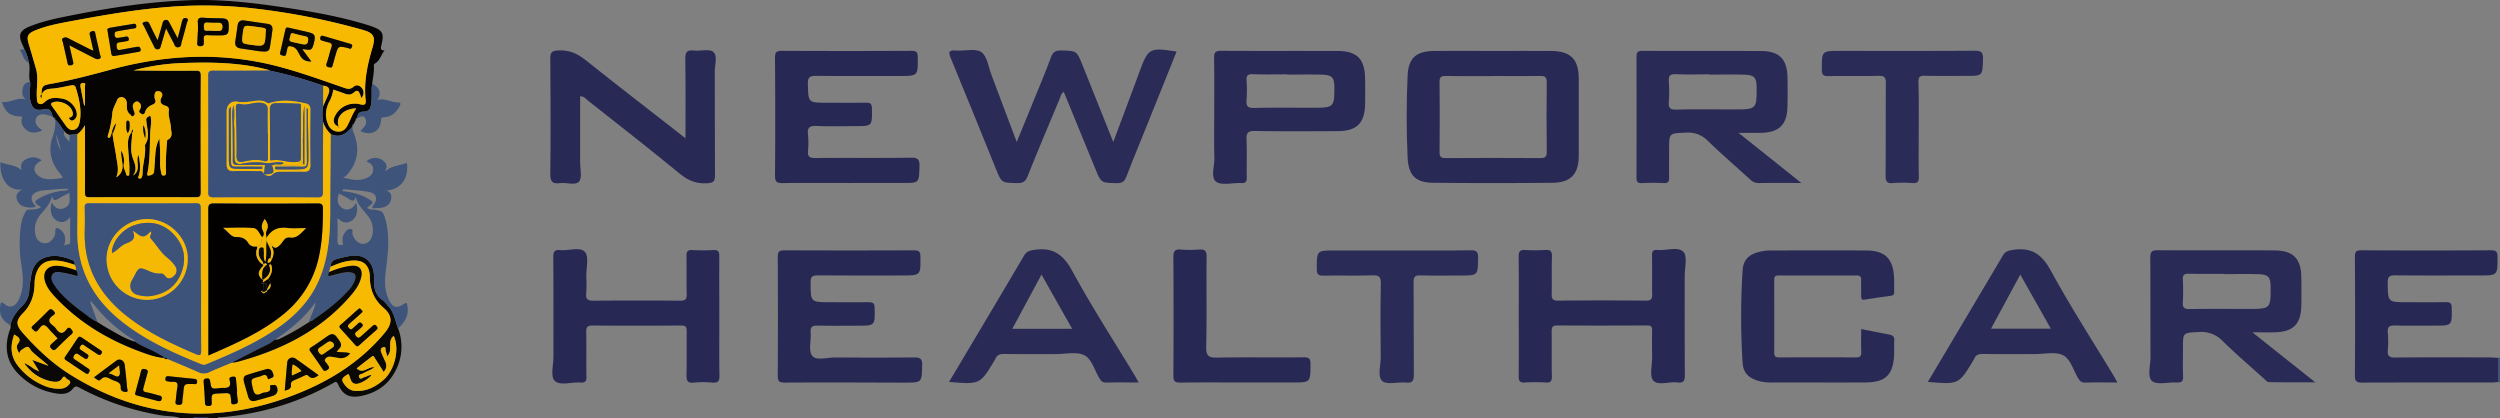 <svg xmlns="http://www.w3.org/2000/svg" viewBox="0 0 1490.98 249.48"><rect x="0" y="0" width="1490.98" height="249.48" fill="#808080" stroke="none"/><defs><style>.cls-1{fill:#0a0905;}.cls-2{fill:#2b2b57;}.cls-3{fill:#3e547b;}.cls-4{fill:#050402;}.cls-5{fill:#292955;}.cls-6{fill:#2a2a56;}.cls-7{fill:#282855;}.cls-8{fill:#f8ba00;}.cls-9{fill:#f3b600;}.cls-10{fill:#f6b903;}.cls-11{fill:#3b517a;}.cls-12{fill:#0b0801;}.cls-13{fill:#f8f8fa;}.cls-14{fill:#fefefe;}.cls-15{fill:#020100;}.cls-16{fill:#3e5379;}</style></defs><g id="Layer_2" data-name="Layer 2"><g id="Layer_1-2" data-name="Layer 1"><g id="S8mkxW.tif"><path class="cls-1" d="M237.38,195.79a30.56,30.56,0,0,1-1.34,25c-4.21,8.48-11.24,13.38-20.4,15.32-7,1.49-11.09-.41-14-6.87-1.07-2.42-2-1.27-3.26-.59a158,158,0,0,1-49.17,17.84,153,153,0,0,1-17.85,2.38c-.61,0-1.4-.29-1.66.66h-4.09a21.32,21.32,0,0,0-11.59,0h-6.13c-3.55-1.57-7.42-1.13-11.12-1.73a156.41,156.41,0,0,1-49.29-16.52c-1.57-.83-2.57-1.37-4.08.58-2.8,3.6-7.13,3.35-11,2.58A39.35,39.35,0,0,1,9.76,221.68c-6.13-7-7-15.13-4.27-23.83.4-1.26,1.2-2.48.74-3.91.89-4.66,3.77-8.15,6.94-11.4A13.48,13.48,0,0,0,17.4,174c.27-3.36.69-6.72,1.28-10,1.15-6.52,4.82-10.17,11.37-11.19,4.61-.72,8.93.7,13.16,2.34,1.29.5,1.41,1.64,1.31,2.83-4.3-1.47-8.61-2.75-13.25-2.54s-7.79,2.67-9.44,7a19.26,19.26,0,0,0-1.2,6.64c-.09,6.81-2,12.75-7,17.78-4.34,4.4-4.17,7,0,11.73,8.42,9.57,17.66,18.29,28.51,25,44.36,27.57,90.75,29.92,138.43,9.89,18.73-7.88,35.56-19,48.76-34.83,4.73-5.68,5-10.29-.63-15.07-6-5.17-8.1-11.39-8.18-18.8a11.66,11.66,0,0,0-.23-2.36c-1-4.67-3.81-6.91-8.62-7-5.13-.08-9.77,1.66-14.37,3.64-.2-2.61,1.22-4,3.57-4.6a74,74,0,0,1,8.6-1.94c7.65-.95,12.72,3.18,13.52,10.8a41.8,41.8,0,0,1,.11,4.75c0,4.42,1.18,8.19,5.05,10.88,1.36.94,2.3,2.48,3.46,3.71C235.08,186.32,235.67,191.3,237.38,195.79ZM22.61,221.05c.1.3.25.53.63.35l-.33-.65-3.74-6.14,8.72,3.18c.25.07.67.26.7.21.23-.37-.07-.46-.36-.51-3.05-2.85-6.52-5.21-9.47-8.2-1-1-1.37-3.76-4.38-1.62-1.21.86-2.52,1.25-2.8,3.14-1.29-2-2.16-4.1-.95-5.72,2.39-3.2.14-4.14-2.16-5.6-2.37,6.69-2.26,12.86,2.1,18.49A38.14,38.14,0,0,0,25.4,229.62,21.87,21.87,0,0,0,36,231.81a7,7,0,0,0,5.31-2.62c1.37-1.76-.12-2.5-1.26-3.07-.83-.42-1.47-2.85-3-.41s-4.1,2.15-6.45,1.71a24.92,24.92,0,0,1-15.18-9.54l.68-.52C18.45,218.25,20.11,220.39,22.61,221.05Zm208.2-8.55a18.73,18.73,0,0,0-.72-3.16c-.34-.83.41-2.69-1.44-2.23-1.34.33-1.82,1.67-1.25,3,.77,1.88,1.6,3.74,2.46,5.58,1,2.16.81,4.1-1,6.2-1.81-2.85-3.47-5.52-5.2-8.15-.42-.62-.65-2-1.93-1-3,2.28-6,4.61-9,7,4,3.61,6.86-1.22,10.57-.73-2,1.77-4.38,2.27-6.32,3.51-1.05.68-3.61.57-2.68,2.6.78,1.7,2.31-.15,3.5-.34s2.34-1.38,3.85-1c-2.11,2.56-7.26,5.5-9.6,5.17-3.25-.46-2.85-3.89-4.21-5.88-4.46,2.52-4.64,3.57-1.46,7.33a8,8,0,0,0,6.31,2.8c6.14.12,11.2-2.48,15.73-6.3,7-5.88,10.09-18.46,6.45-26.52C230.64,203.43,234.75,209.11,230.81,212.5Z"/><path class="cls-2" d="M114.05,249.48a21.32,21.32,0,0,1,11.59,0Z"/><path class="cls-3" d="M1489.94,213.45l1-.29v15l-1-.3Z"/><path class="cls-4" d="M229.47,30c-2.26,2.52-2.79,6.37-6.18,8.06-.26.13-.36.84-.33,1.27.25,3.63-.58,7.15-1,10.72-.65,4.14.09,8.35-.68,12.51-.49,2.66-1.58,4-4.43,4-2.25,0-3.81,1.13-3.63,3.72l-.07.1c-1-.25-.94.46-.94,1.09l-1.4,2.61a1.15,1.15,0,0,0-.63,1.43v0c-3.43,4-7.19,7.13-12.95,4.43a16.66,16.66,0,0,1-4.51-7.17,26.8,26.8,0,0,1,0-9.41c1-2.34,2.06-4.67,3.05-7,1.24-3,.56-4.94-3-5.22a248.16,248.16,0,0,0-31.87-9,7,7,0,0,0-1.19-.53c-17.11-4.45-34.56-4.6-52-3.93A127.75,127.75,0,0,0,79.56,42q18.59.28,37.12.14c2.3,0,3.08.46,3.07,2.93q-.15,34.8,0,69.6c0,2.35-.57,3-3,3q-31.67-.15-63.33,0c-2.21,0-2.83-.56-2.81-2.79.11-12.34.05-24.68.05-37V74.73c-1.41,2.11-2.61,4-4.55,5.26l-4.54.45a6,6,0,0,1-3.22-2.3c-2-2.07-3-5-5.4-6.75h0c.11-.71-.09-1.2-.9-1.26l-.59-.56c-.8-2.39-1.28-5.26-4.86-4.49-5.57,1.2-7.5-.11-8.65-5.71-.73-3.51.26-7,0-10.42-1.21-3.79.33-7.74-.71-11.54a30.68,30.68,0,0,0-2.74-8.18c-.36-.83-.68-1.67-1.07-2.48-2.74-5.78-1.73-8.6,4.33-11C25.57,12.58,33.81,10.91,42,9.28,65.41,4.61,88.94,1,112.79.14c19-.72,37.84,1.49,56.59,4.28C186.3,6.94,203.15,9.92,219.54,15c.65.21,1.29.43,1.93.66,6.72,2.34,7.77,4.18,6,11.15-.5,2-.67,3.35,2,3.28ZM78.5,78.79l.3.25c-.07,1-.13,2-.2,3-.26,4.08-1,8,.55,12.21,1.15,3.15,3,7,0,10.43,5.37-3,1.33-8.45,3.36-12.39.92,4.11,1.51,8.21.23,12.37-.2.66-.66,1.43.13,1.75s1.51-.28,1.77-1.13a5.37,5.37,0,0,0,.32-1.67c-.07-5.37,1.9-10.56,1.5-16A2.94,2.94,0,0,1,86.67,86c2.66-4.17,1.17-8.55.67-12.85-.32-2.75-.47-2.74,2.32-4.2,1,3.53,0,7-.1,10.45-.34,8.07,0,16.2-1.73,24.17-.22,1,.32,1.26,1,1.14,1.49-.26,2.91-.73,3.06-2.6s.29-3.83.42-5.74c.33-4.65.3-9.36,2.74-13.67a150.6,150.6,0,0,1,.39,15.6,31.62,31.62,0,0,0,.82,5.33c.14,1,.92,1.2,1.81,1S99,103.8,99,103a137.12,137.12,0,0,1,.6-18c0-.56,0-1.47.31-1.61,3.6-1.69,2.07-4.76,2-7.33-.13-3.45-1.79-6.73-1.19-10.32a2.33,2.33,0,0,0-1.78-2.6c-3-.88-4.13-2.29-2.44-5.41a2.23,2.23,0,0,0-1.8-3.33c-2-.32-2.49,1.13-2.53,2.76a4.55,4.55,0,0,0,.29,2c.8,1.7-.08,2.63-1.45,3.21-2.19.93-3.87,2.23-4.55,4.66-.26.91-1,1.6-2.09.88-.78-.53-2-1-1.08-2.32a6.62,6.62,0,0,0,.56-1.24,2.76,2.76,0,0,0-1-3.32,1.64,1.64,0,0,0-2.18-.18,2.92,2.92,0,0,0-1.39,3.21,22.76,22.76,0,0,0,.9,2.91,1.6,1.6,0,0,1-.82,2.26c-1.07.57-1.11-.55-1.65-.93-2.32-1.65-2.07-3.92-2.06-6.28,0-1.75-.62-3.46-2.54-4a2.77,2.77,0,0,0-3.33,1.77c-1,2.56-2.56,4.91-2.82,7.82A59.21,59.21,0,0,1,64.42,80.5c-.19.58-.41,1.32.48,1.75,1.35-.4,1.07-1.82,1.68-2.68l.54,0c.49,4.71,1.6,9.33,2.24,14,.51,3.76,1.81,7.6,0,12.18,6.74-4.59,2.1-10.41,3-16a12.32,12.32,0,0,1,1.45,8.25c-.29,2.28,1.06,3.9,1.44,5.87a1,1,0,0,0,1.23.83c.76-.12.58-.6.62-1.2.37-5.68-.58-11.29-.76-16.94C76.17,83.69,76.56,81.06,78.5,78.79ZM24.81,56.48l-.06,0c.05-4.78.63-5.6,5-6.36,11.85-2,23.45-5.09,35-8.29C99,32.31,133.3,30.64,167.85,40.11c12.47,3.42,24.58,7.8,36.76,12,2,.69,4,1.49,6-.3,1.66-1.44,3.6-1.25,5.1.55a4.38,4.38,0,0,1-.32,6.09c-1.2-4.31-2.25-5.25-4.31-3.41s-4,1.36-6.18.53c-2-.76-4-1.42-6.19-2.19a19.77,19.77,0,0,1-2.41,7.25c-2.29,4.58-2.69,9.31-.45,14a6.43,6.43,0,0,0,5.66,3.78c2.54.19,4.31-1.18,5.49-3.31,1.86-3.39,3-7.1,5.42-10.5-7.79.22-12.44,5.26-10.5,10.81l.08,0c-2.71-.69-3.76-3-2.55-5.7a13.11,13.11,0,0,1,15.14-7.58c2.88.72,3.71.18,3.41-2.66-1.14-10.67,1-20.92,4.06-31.06,2-6.56.75-8.79-5.85-10.64A407.78,407.78,0,0,0,151,5a258.61,258.61,0,0,0-48.59-1C82.54,5.47,63,8.78,43.48,12.43c-7.55,1.42-15.18,2.72-22.35,5.66-4.78,2-5.41,3.57-3.91,8.41S20,36,21.39,40.8c1.67,5.8.15,11.72.56,17.56.08,1.23-.09,2.72,1.13,3.39,1.39.78,2.69-.16,3.67-1.07,3-2.86,6.7-2.5,10.27-1.93,4.49.72,8.4,4.9,8.72,8.84a3.83,3.83,0,0,1-1.91,4c-1.46.78-2.26-.15-2.91-1.38,2.91-.49,2.76-2.46,2-4.36-1.46-3.65-7.19-6.08-10.93-5-1.64.49-2,1-.94,2.51,2.67,3.65,5.23,7.39,7.84,11.09,1.28,1.83,2.8,3.57,5.28,2.84s3-2.86,3.39-5.06c1.15-6.91-.45-13.48-2.42-20-.51-1.68-1.66-1.52-3-1.29-3.91.7-7.8,1.71-11.73,1.93C27.63,53.1,25.85,54,24.81,56.48Zm25.35,6.4.51-.07c0-3.71.07-7.43-.05-11.15,0-.71.93-2.23-.94-2.21s-1.89,1.2-1.63,2.56Q49.11,57.46,50.16,62.88Z"/><path class="cls-3" d="M33,71.39c2.41,1.76,3.37,4.68,5.4,6.75-1.06,2.86,1.17,4.17,3,6.48l.25-4.18L46.11,80c0,19.26.22,38.52,0,57.77-.22,22.08,8.72,39.6,25.72,53.32,14.47,11.68,31.19,19.22,48.27,26.1a3.56,3.56,0,0,0,2.93,0c14.87-6.2,29.64-12.6,42.94-21.86,10.43-7.26,18.95-16.19,24.1-28,5.76-13.15,6.83-27.07,6.85-41.19,0-15.4.19-30.8.3-46.2,5.76,2.7,9.52-.4,12.95-4.43a9.19,9.19,0,0,0,.81,3.85c3.3,8.24,2.83,16.12-2.74,23.36-.94,1.22-1.79,2.53-3.69,3.14,4.51,1.16,8.62,2.15,12.79.77,2.52-.83,4.89-2,5.18-5.17.27-2.9-1.63-4.24-4-5.2a7.68,7.68,0,0,1,9.29-.93c1.93,1.29,3.54,3,2.33,5.64-.06.29-.25.75-.16.82.35.25.56,0,.7-.36,3.56-2.64,8-2.79,12-4.28,1.14,9.39-3.42,15.69-12.43,16.55,2.79.76,3.27,2.42,3.09,4.51a5.89,5.89,0,0,1-3.85,5.12c-2.25,1-4.68.67-7,.93-.64-.56-.47-.94,0-1.62,3.3-4.4,2-7.55-3.48-8.38-4.24-.63-8.54-.91-12.82-1.3-.8-.08-1.77-.33-2.06,1,5.14.61,10.11,1.58,14.63,4.13s4.43,2.64.46,5.52c-.1.08,0,.39,0,.63,1,.37,2,1,3.24.76,5.46.55,6.1,1,7.51,6.34,2.46,9.37,1.61,18.81.34,28.25-.87,6.41-1.35,12.82,1.5,19,2.25,4.85,4.75,5.62,9.19,2.63,1.85-1.25,1.83.19,2,1.26.94,5.61-1.61,9.8-5.58,13.4-1.71-4.49-2.3-9.47-5.81-13.18-1.16-1.23-2.1-2.77-3.46-3.71-3.87-2.69-5.07-6.46-5.05-10.88a41.8,41.8,0,0,0-.11-4.75c-.8-7.62-5.87-11.75-13.52-10.8a74,74,0,0,0-8.6,1.94c-2.35.59-3.77,2-3.57,4.6a6.74,6.74,0,0,0-.82,3.23,2.66,2.66,0,0,0-.66,2.24c-.07.12-.15.24-.23.36l.36-.23a8.83,8.83,0,0,0,3.3-.62c2.85-.65,5.64-1.64,8.64-1.56,4,.12,5.07,1.69,3.56,5.41a18.77,18.77,0,0,1-3.74,5.59c-6.06,6.62-13.13,12-20.48,17.13-.79.54-1.49,1.52-2.67.78.9-3.79,3.18-7.12,3.61-11.16-6.5,9.25-15.08,16.2-24.31,22.44a22.29,22.29,0,0,1-5.56,3.52c-6.69,3.23-13.26,6.71-19.88,10.1-4.46,1.86-9,3.59-13.37,5.63a7.39,7.39,0,0,1-6.74.13c-6.06-2.73-12.22-5.24-18.33-7.83a1.88,1.88,0,0,0-2-.68l0,0c-.7-1.31-2.16-1.5-3.27-2.21-4.52-2.87-9.78-4.34-14.17-7.43-.31-1.43-1.69-1.75-2.67-2.41a97.83,97.83,0,0,1-15.73-12.88c-2.76-2.84-5.25-5.94-7.86-8.92l-.54.29,4.52,12.32a29.37,29.37,0,0,1-6.52-4.16c-7-5.17-14-10.34-19.11-17.59-1.42-2-3-4.55-1.33-6.85s4.4-1.26,6.69-.88c2.74.46,5.43,1.23,8.2,1.88a4.6,4.6,0,0,0-.91-3.47,6,6,0,0,0-.81-3.3c.1-1.19,0-2.33-1.31-2.83-4.23-1.64-8.55-3.06-13.16-2.34-6.55,1-10.22,4.67-11.37,11.19-.59,3.32-1,6.68-1.28,10a13.48,13.48,0,0,1-4.23,8.58c-3.17,3.25-6,6.74-6.94,11.4-5-2.89-6.89-6.45-6-11.67.23-1.36.2-3,2.35-1.1,3.1,2.71,6.31,1.88,8.31-1.82,3.6-6.65,3-13.74,2-20.81a81.2,81.2,0,0,1-.37-24.26A20.88,20.88,0,0,1,16,125.22c2.77-.55,5.81.1,8.46-1.69-4.55-2.87-4.52-3.37.28-6a38.48,38.48,0,0,1,10.93-3.51c1.85-.37,3.92,0,5.55-1.41a101.63,101.63,0,0,0-11.06.58c-2.58.28-5.23.2-7.72,1.1-3.79,1.37-4.62,4.14-2.26,7.38.38.52,1.15.81,1,1.89l-3.86.28c-2.83-.5-5.64-1-6.92-4.11s-.48-5,3-6.66c-4.31.32-7.87-.87-10.33-4.53S.09,101.09.29,96.71c4.25,1.75,9,1.51,12.69,4.88-1-2.85-.17-5,2.17-6.43,3.16-1.85,6.39-1.79,9.78.45-.78.46-1.36.76-1.89,1.14-3.31,2.33-3.35,5.67-.12,8.11,3.5,2.64,7.51,2.08,11.46,1.71a26,26,0,0,0,3.19-.68c-.84-1.12-1.63-2.19-2.45-3.24C30,96.06,28.65,88.74,31.6,81A25.58,25.58,0,0,0,33,71.39ZM204.6,145.92c-.6-3.46-.43-4.82.85-6.8.88-1.38,2-2.81,3.71-2.56s.77,2.08,1.09,3.16c1,3.31,3.62,5.82,6.35,5.74,3-.09,5.29-2.67,5.7-6.54a13.75,13.75,0,0,0-2.71-9.93c-2.75-3.62-6.4-6.6-7.44-11.81-.68,3.29-2.11,2.7-3.85,1.58-1.51-1-3.15-1.78-4.75-2.62-.53-.28-1.38-1-1.63,0-.49,2.06-1,4.3.42,6.2s3.44,3.18,6.17,2.35c1.83-.56,2.77-2,3.92-3.66,1.26,4.72.31,8.51-2.51,10.46s-5.64,1.65-8.62-1.45c0,4.8.17,8.84-.06,12.84C201.08,145.59,201.87,146.65,204.6,145.92ZM31.07,116.72c-1,4.86-4.2,7.89-6.95,11.31a13.49,13.49,0,0,0-2.75,12.74,5.54,5.54,0,0,0,4.41,4.2c2.42.49,4.18-.64,5.61-2.37A6.9,6.9,0,0,0,33,137.89c-.09-2.34,1.06-2.16,2.47-1.25,3.41,2.19,4.11,5.37,2.7,10,1.58-1.48,3.79,0,3.72-2.84-.11-4.46,0-8.94,0-14.29-2.83,3.31-5.46,3.69-8.33,1.86-3-1.93-4.08-5.79-2.71-10.65,1.85,3.45,4.47,4.87,7.88,3.21,3.83-1.88,2.68-5.41,2.66-9-2.31,1.25-4.32,2.22-6.2,3.39S31.67,120.42,31.07,116.72Zm2.55-36.4a16.1,16.1,0,0,0,2.84,9.3C35.6,86.79,34.73,84,33.62,80.32Zm155,99.05.11-.21-.18,0Zm41-66.23-.12.12.18,0Z"/><path class="cls-5" d="M890.88,30.38c11.32,0,22.63-.07,33.94,0,11.94.08,16.69,4.82,16.73,16.62q.08,22.89,0,45.79c0,11-4.65,16.11-15.66,16.22q-35.43.38-70.88,0c-10.78-.09-15-4.24-15.53-15.16q-1.1-24.35,0-48.74c.49-10.54,5.06-14.61,15.94-14.74C867.25,30.27,879.07,30.38,890.88,30.38Zm-.3,15c-9.49,0-19,.11-28.45-.06-2.83-.05-3.62.78-3.59,3.58q.21,20.91,0,41.81c0,2.83.8,3.59,3.6,3.57q28.2-.18,56.4,0c3,0,4-.69,3.94-3.84q-.27-20.66,0-41.31c0-3.17-1-3.88-4-3.82C909.21,45.44,899.89,45.33,890.58,45.33Z"/><path class="cls-2" d="M606.37,84.69c4.24-10.36,8.19-20,12.1-29.58,2.8-6.9,5.7-13.78,8.24-20.78,1.13-3.11,2.61-4.31,6.09-4.23,9.34.24,9.33,0,12.85,8.86,6,14.89,11.91,29.77,18.3,45.74,4.09-11,7.8-20.85,11.5-30.76,1.39-3.72,2.76-7.45,4.14-11.17,5.2-14.15,6-14.58,22.11-12q-9.18,22.87-18.32,45.6c-3.89,9.68-7.93,19.3-11.63,29.05-1.14,3-2.68,3.86-5.81,3.8-9.15-.17-9.19,0-12.64-8.4q-9.45-23-18.88-46.06c-1.75,1.12-1.95,3-2.6,4.55-6.41,15.27-12.86,30.51-19,45.89-1.28,3.2-2.87,4.1-6.18,4-9.29-.2-9.27,0-12.66-8.41-8.9-21.94-17.75-43.9-26.81-65.77-1.5-3.62-1.85-5.29,3-4.89,5.11.42,11.51-1.5,15.05.93s4.3,8.94,6.12,13.72C596.27,57.77,601.13,70.79,606.37,84.69Z"/><path class="cls-6" d="M1343.33,198.21,1380.8,228c-9.93,0-18.76.08-27.59-.1-1.07,0-2.19-1.34-3.15-2.21-8.15-7.33-16.48-14.48-24.3-22.14a17.79,17.79,0,0,0-14.53-5.52c-9.3.51-9.32.14-9.32,9.35,0,5.65-.2,11.3.07,16.93.16,3.19-1,4-4,3.81-5-.29-11.52,1.62-14.5-.86s-.91-9.36-.94-14.3c-.1-19.75,0-39.5-.12-59.25,0-3.38.73-4.5,4.34-4.48,23.13.17,46.27,0,69.41.11,11.4,0,16.15,4.75,16.32,16,.09,5.64.1,11.29,0,16.93-.18,11-4.87,15.71-15.88,15.91C1352.68,198.27,1348.71,198.21,1343.33,198.21Zm-16.84-34.73v-.16c-7,0-14,.11-21-.06-2.71-.06-3.84.58-3.68,3.52a115.72,115.72,0,0,1,0,13.43c-.21,3.26.83,4.17,4.11,4.11,11.64-.2,23.28-.07,34.93-.07,13.21,0,13.45-.24,13.32-13.16-.06-5.84-1.3-7.35-7.26-7.56C1340.13,163.3,1333.31,163.48,1326.49,163.48Z"/><path class="cls-6" d="M1074.32,109.13c-9.46,0-17.45-.08-25.43.05a7.12,7.12,0,0,1-5.24-2.24c-8.32-7.62-16.92-15-25-22.83a16.4,16.4,0,0,0-13.2-5c-10,.43-10,.12-10,10.11,0,5.48-.09,11,0,16.43.06,2.39-.33,3.69-3.2,3.54-4.31-.22-8.66-.21-13,0-2.78.14-3.27-1-3.26-3.48q.1-35.85,0-71.71c0-2.74.66-3.69,3.58-3.68,23.64.12,47.28,0,70.91.11,10.55.06,15.25,4.8,15.54,15.22.16,6,.13,12,0,17.93-.22,10.74-4.91,15.39-15.66,15.64-4.09.09-8.18,0-13.52,0ZM1019.53,44.5v-.16c-6.65,0-13.32.22-20-.09-3.66-.18-4.5,1.11-4.26,4.47a79.18,79.18,0,0,1,0,11.93c-.29,3.61.64,4.82,4.53,4.72,11.64-.3,23.29-.1,34.93-.11,12.72,0,13-.31,12.9-13.08-.05-5.89-1.27-7.42-7.19-7.63C1033.51,44.31,1026.52,44.5,1019.53,44.5Z"/><path class="cls-5" d="M408.81,82.44c0-16.36.15-31.75-.1-47.13-.06-4,.76-5.68,5.08-5.17,3.94.46,9.25-1.21,11.59.79,2.77,2.38.88,7.81.9,11.9.1,20.58,0,41.17.14,61.75,0,3.75-1,4.49-4.68,4.71-6.38.39-11.24-1.52-16.19-5.59-18.11-14.86-36.59-29.28-55-43.8-1.21-1-2.2-2.47-4.56-2.5,0,13.31,0,26.52,0,39.73,0,3.8,1.3,8.82-.61,11.08-2.28,2.69-7.51.42-11.41,1-4.44.61-5.83-.84-5.77-5.53.27-22.91.19-45.82,0-68.73,0-3.55.7-4.65,4.58-4.87,6.39-.35,11.27,1.6,16.24,5.58C368.51,51.21,388.27,66.4,408.81,82.44Z"/><path class="cls-5" d="M1110,196.23c5.92,1.17,11.28,2.26,16.66,3.27,2,.38,3.25,1.15,3.07,3.57-.23,3.14.08,6.32-.14,9.46-.78,11.25-5.29,15.46-16.95,15.55-16.81.11-33.63,0-50.45,0-4.31,0-8.64.33-12.92-.78-6.11-1.59-9.57-4.71-10-10.85a442.35,442.35,0,0,1,0-55.22c.41-6.42,3.91-9.68,10.29-11.09a25.63,25.63,0,0,1,5.42-.75c19.31-.06,38.63-.11,58,0,8.76,0,13.46,3,15.46,9.14,1.66,5.16,1.15,10.5,1.23,15.79,0,1.53-.82,1.94-2.13,2.12-5.11.7-10.22,1.37-15.3,2.26-2,.35-2.26-.51-2.25-2.07,0-3.15-.11-6.31,0-9.46.09-2.14-.61-2.91-2.82-2.9q-23.22.1-46.46,0c-2.44,0-2.6,1.14-2.59,3,0,14.28.08,28.56,0,42.84,0,2.41.72,3.08,3.1,3.06q22.73-.13,45.45,0c2.64,0,3.48-.78,3.36-3.39C1109.85,205.38,1110,200.93,1110,196.23Z"/><path class="cls-7" d="M1489.94,213.45v14.36c-1.15.1-2.31.28-3.46.28-25.81,0-51.62,0-77.43.08-3.18,0-4.64-.34-4.61-4.16.2-23.58.14-47.16,0-70.74,0-2.88.51-4,3.77-4q38.7.22,77.42,0c3.13,0,3.85.9,3.86,3.9.07,11.12.19,11.12-11,11.12-16.65,0-33.3.1-50-.08-3.43,0-4.51.78-4.47,4.35.12,11.68,0,11.68,11.5,11.68,7.66,0,15.33.11,23-.06,2.76-.06,3.64.67,3.67,3.55.14,10.47.26,10.47-10.15,10.47-7.83,0-15.66.15-23.48-.08-3.35-.1-4.85.62-4.5,4.29a56.12,56.12,0,0,1,0,10.45c-.32,3.58,1,4.39,4.44,4.36,18.65-.17,37.3-.09,55.94-.07C1486.3,213.17,1488.12,213.35,1489.94,213.45Z"/><path class="cls-7" d="M506.86,228.11c-13,0-26-.09-39,.06-2.95,0-4-.59-4-3.78q.21-35.62,0-71.26c0-3.11.9-3.85,3.93-3.83q38.71.16,77.45,0c2.76,0,3.64.67,3.69,3.56.2,11.44.31,11.44-11.22,11.44-16.66,0-33.32.08-50-.06-3.14,0-4.27.61-4.27,4,0,12-.12,12,11.72,12,7.67,0,15.33.09,23,0,2.51,0,3.38.57,3.45,3.27.27,10.74.38,10.74-10.39,10.74-7.83,0-15.67.13-23.49-.07-3.12-.08-4.53.56-4.25,4,.38,4.76-1.5,11,.89,14,2.53,3.16,9,.92,13.79,1,15.66.14,31.32.16,47,0,3.49,0,4.9.51,4.81,4.5-.23,10.52,0,10.53-10.67,10.53Z"/><path class="cls-7" d="M505.47,109.12c-12.83,0-25.65-.12-38.48.08-3.52.06-4.82-.56-4.79-4.51.22-23.42.18-46.84,0-70.26,0-3.28.9-4.14,4.15-4.12q38.47.2,77,0c3,0,4,.61,4,3.78.07,11.23.21,11.23-11,11.23-16.49,0-33,.1-49.47-.08-3.69,0-5.16.6-5.06,4.77.27,11.25.05,11.26,11.46,11.26,7.66,0,15.33.1,23-.05,2.67-.06,3.69.52,3.73,3.48.15,10.52.28,10.52-10.12,10.52-7.66,0-15.34.28-23-.11-4.36-.22-5.47,1.28-5,5.29a46.73,46.73,0,0,1,0,9.46c-.35,3.53.92,4.42,4.4,4.38,19-.17,38,.07,57-.19,4.32-.06,5.19,1.23,5.08,5.25-.28,9.81-.07,9.81-9.88,9.81Z"/><path class="cls-7" d="M905.78,188.43c0-11.79.09-23.57-.07-35.35,0-3,.68-4.16,3.86-4a91.94,91.94,0,0,0,12,0c3-.19,4.05.63,4,3.81-.25,7.46,0,14.94-.15,22.4-.07,2.94.56,4,3.79,4q26.22-.24,52.43,0c3.31,0,3.78-1.13,3.72-4-.18-7.63.05-15.27-.12-22.91-.06-2.65.77-3.51,3.37-3.29,5.26.44,12.12-2.17,15.33,1.09,2.54,2.58.8,9.43.81,14.38,0,19.59-.06,39.18.09,58.76,0,3.44-.43,5.27-4.49,4.77-4.89-.6-11.49,2-14.28-1.06-2.43-2.7-.72-9.14-.76-13.93-.05-5.31-.12-10.63,0-15.93.07-2.39-.67-3.1-3.08-3.08-17.81.09-35.62.12-53.43,0-3.15,0-3.43,1.32-3.4,3.86.12,8.79-.11,17.6.13,26.39.09,3.19-1,4-3.94,3.78a92.1,92.1,0,0,0-12,0c-3.14.22-3.91-.87-3.86-3.89C905.87,212.33,905.78,200.38,905.78,188.43Z"/><path class="cls-7" d="M429,189.24c0,11.62-.13,23.24.08,34.86.06,3.33-1,4.3-4.19,4.07a60,60,0,0,0-11,0c-4.06.46-4.56-1.3-4.47-4.75.23-8.63,0-17.26.13-25.89,0-2.53-.55-3.42-3.27-3.4-17.64.13-35.29.16-52.93,0-3.34,0-3.76,1.25-3.72,4.06.16,8.8-.05,17.6.12,26.39.06,2.84-.8,3.8-3.62,3.56-5.26-.44-12.14,2.15-15.35-1.08-2.53-2.55-.71-9.45-.71-14.43,0-19.75.05-39.5-.08-59.25,0-3.1.59-4.58,4.06-4.23,5.07.51,11.87-2.12,14.78,1.07,2.52,2.76.77,9.43.85,14.38a95.84,95.84,0,0,1-.06,10.45c-.35,3.66,1.14,4.32,4.49,4.29q25.71-.24,51.43,0c3.4,0,4.12-1,4-4.18-.22-7.46,0-14.94-.13-22.4-.07-2.77.69-3.79,3.57-3.63a110.55,110.55,0,0,0,12.48,0c3-.17,3.56,1.07,3.53,3.75C428.89,165,429,177.12,429,189.24Z"/><path class="cls-5" d="M724.14,69.76c0-11.78.12-23.57-.07-35.35-.05-3.28.92-4.13,4.18-4.11,23.13.14,46.26,0,69.39.1,11.61,0,16.29,4.72,16.49,16.32.08,5.14.1,10.29,0,15.43-.23,11.29-4.94,16-16.25,16.05-16.47.09-33,.2-49.42-.09-4.33-.08-5.23,1.22-5.05,5.23.33,7.46,0,14.94.15,22.4.05,2.53-.58,3.57-3.31,3.44-5.14-.26-11.67,1.65-15-.83s-.9-9.29-1-14.2C724,86,724.14,77.89,724.14,69.76ZM767.68,44.5v-.16c-6.83,0-13.65.18-20.46-.09-3.23-.12-4,1-3.78,3.94a80.89,80.89,0,0,1,0,11.44c-.29,3.55.55,4.85,4.5,4.75,12-.31,24-.09,35.94-.12,11.46,0,12-.61,11.92-12.06,0-5.91-1.26-7.44-7.16-7.65C781.65,44.31,774.66,44.5,767.68,44.5Z"/><path class="cls-6" d="M1262.82,228.11c-7,0-13.15-.12-19.28.06-2.26.07-3.25-1.06-4.22-2.72-2.78-4.7-4.59-11.33-8.73-13.5-4.6-2.4-11.34-.75-17.15-.77-10.32,0-20.64.07-31-.08-2.49,0-4.15.63-5.08,2.94a3.55,3.55,0,0,1-.23.43c-8.91,14.9-8.91,14.9-27.41,13.29,1.8-3,3.47-5.79,5.12-8.57q19.84-33.33,39.61-66.72c1.45-2.47,3.13-3,5.82-3.41,11.08-1.79,17.46,2.44,22.91,12.48,11.47,21.1,24.56,41.33,37,61.92C1261,224.7,1261.63,226,1262.82,228.11ZM1187.44,196h35.65l-18.21-32.24Z"/><path class="cls-6" d="M679.09,228.11c-7,0-13.14-.12-19.27.06-2.26.07-3.25-1.06-4.23-2.71-2.77-4.71-4.58-11.34-8.73-13.51-4.59-2.4-11.33-.75-17.14-.77-10.32,0-20.64.07-31-.08-2.49,0-4.16.62-5.08,2.93a2.34,2.34,0,0,1-.24.44c-8.9,14.89-8.9,14.89-27.41,13.29,1.81-3,3.47-5.78,5.13-8.56,13.22-22.23,26.48-44.43,39.6-66.73,1.45-2.47,3.13-3,5.82-3.41,11.07-1.78,17.46,2.43,22.92,12.47,11.46,21.11,24.55,41.33,37,61.92C677.22,224.7,677.91,226,679.09,228.11Zm-39.66-32-18.29-32.37-17.43,32.37Z"/><path class="cls-2" d="M833.26,149.36c14.64,0,29.28.12,43.92-.09,3.54-.05,4.39,1,4.35,4.4-.15,10.65,0,10.65-10.47,10.65-8,0-16,.18-24-.09-3.4-.11-4.06,1.06-4,4.19.14,18.25,0,36.5.14,54.75,0,3.64-.52,5.46-4.76,5-4.77-.49-11.24,1.53-14-.9-3.14-2.79-.94-9.34-1-14.25-.13-14.6-.23-29.21.08-43.8.09-4.33-1.26-5.15-5.26-5-9.64.3-19.3,0-28.95.16-3,.05-4-.6-4-3.8,0-11.22-.19-11.22,11-11.22Z"/><path class="cls-2" d="M1144.31,77.42c0,9.29-.13,18.59.07,27.87.07,3.07-.75,4.12-3.87,3.9a67.59,67.59,0,0,0-11.47,0c-4.06.43-4.51-1.37-4.48-4.81.15-18.25,0-36.5.15-54.75,0-3.43-.77-4.49-4.33-4.4-10,.25-20,0-30,.16-3.13.06-3.85-.9-3.86-3.92,0-11.12-.15-11.12,11-11.12,26.62,0,53.24.09,79.86-.09,4,0,5.41.68,5.26,5-.34,10-.09,10-10.11,10-8.16,0-16.31.13-24.46-.07-3-.08-4,.59-3.94,3.78C1144.46,58.51,1144.31,68,1144.31,77.42Z"/><path class="cls-7" d="M740.43,228.11c-12.15,0-24.3-.11-36.45.07-3.2,0-4.21-.75-4.19-4.08q.23-35.37,0-70.73c0-3.33.7-4.85,4.36-4.55a68.22,68.22,0,0,0,11,0c3.48-.28,4.48.85,4.45,4.36-.18,17.93.17,35.87-.23,53.79-.13,5.44,1.63,6.39,6.59,6.3,17.14-.3,34.29,0,51.44-.18,3.18,0,4.2.72,4.18,4-.07,11,.08,11-10.67,11Z"/><path class="cls-3" d="M18,49c.28,3.47-.71,6.91,0,10.42,1.15,5.6,3.08,6.91,8.65,5.71,3.58-.77,4.06,2.1,4.86,4.49a31.8,31.8,0,0,0-4.86-1.38c-2-.24-4.05.2-5,2.11s-.29,3.8,1.05,5.35a17.56,17.56,0,0,0,2.52,2c-3.88,2-7.45,1.78-9.91-.54C13,75,12.13,72.5,13.34,69.5c-7,0-10.07-2.17-12.22-8.71,5,.69,9.25-3.07,14.42-1.5-2.78-2-2.45-4.54-1.79-7.13A3.92,3.92,0,0,1,18,49Z"/><path class="cls-3" d="M213.22,70.29c-.18-2.59,1.38-3.71,3.63-3.72,2.85,0,3.94-1.38,4.43-4,.77-4.16,0-8.37.68-12.51,4.37,1.87,5.85,5.59,3.11,9.48,4.58-1.13,8.15,1.52,12.19,1.57,1.85,0,1.82.78,1.15,2.06-1.93,3.71-4.66,6.45-9.08,6.7-1.47.08-2,.17-2.11,1.94-.31,6.55-6,9.52-12.27,6.35,1.87-2.24,4.81-4.27,2.79-7.71C216.5,68.31,214.75,69.87,213.22,70.29Z"/><path class="cls-3" d="M14.5,29.24a30.68,30.68,0,0,1,2.74,8.18c-3.49-1.37-3.52-5.09-5.46-7.68Z"/><path class="cls-3" d="M212.21,71.48c0-.63-.09-1.34.94-1.09C212.83,70.75,212.52,71.12,212.21,71.48Z"/><path class="cls-3" d="M32.07,70.14c.81.06,1,.55.9,1.26C32.31,71.24,32.17,70.7,32.07,70.14Z"/><path class="cls-3" d="M210.18,75.52a1.15,1.15,0,0,1,.63-1.43A1.18,1.18,0,0,1,210.18,75.52Z"/><path class="cls-4" d="M229.43,30.1l-.07-.19.11.07S229.43,30.1,229.43,30.1Z"/><path class="cls-8" d="M98,213.51l0,0c.4.93,1.24.61,2,.68,6.11,2.59,12.27,5.1,18.33,7.83a7.39,7.39,0,0,0,6.74-.13c4.38-2,8.91-3.77,13.38-5.64a18.3,18.3,0,0,0,2.69-.31c25.3-6.77,48.21-17.76,66.12-37.48,3.35-3.7,6.62-7.48,8-12.43,1.51-5.39-.85-8.14-6.43-7.41a46.71,46.71,0,0,0-12.34,3.64,6.74,6.74,0,0,1,.82-3.23c4.6-2,9.24-3.72,14.37-3.64,4.81.08,7.63,2.32,8.62,7a11.66,11.66,0,0,1,.23,2.36c.08,7.41,2.14,13.63,8.18,18.8,5.58,4.78,5.36,9.39.63,15.07-13.2,15.83-30,26.95-48.76,34.83-47.68,20-94.07,17.68-138.43-9.89-10.85-6.75-20.09-15.47-28.51-25-4.13-4.69-4.3-7.33,0-11.73,5-5,6.91-11,7-17.78a19.26,19.26,0,0,1,1.2-6.64c1.65-4.31,4.66-6.77,9.44-7s9,1.07,13.25,2.54a6,6,0,0,1,.81,3.3c-3.35-1-6.65-2.24-10.17-2.57-6.87-.66-10.32,3.68-8,10.08,1.32,3.58,3.81,6.36,6.39,9.08,13.4,14.11,29.56,24,47.63,31C86.66,210.84,92.13,213,98,213.51Zm102.68-3.77c.5-.58.7-.84.93-1.06,2.55-2.55,2.34-3.5-.88-7.72-1.83-2.39-3.57-1.76-5.52-.41-3.16,2.18-6.27,4.44-9.51,6.49-1.47.93-1.39,1.63-.48,2.88,2.45,3.38,4.84,6.8,7.14,10.28.8,1.2,1.35,1.32,2.63.55,2.28-1.38.79-2.46,0-3.73-.53-.89-1.91-1.67-1.11-2.85a3.31,3.31,0,0,1,3.55-1.44c1.21.26,2.47.32,3.68.6a6.85,6.85,0,0,0,7.62-2.55C206.26,209.85,203.62,210.32,200.71,209.74ZM53.57,221.06c-.11-.91-.81-1.16-1.34-1.52-2.24-1.54-4.5-3-6.74-4.57-1.06-.72-2.55-1.11-1.31-3s2.1-1,3.26-.18c.91.66,1.91,1.22,2.83,1.86.72.5,1.32.84,2-.12s.89-1.58-.18-2.27-1.9-1.22-2.81-1.9-2.64-1.05-1.28-3c1.25-1.77,2.08-.44,3,.15,2.38,1.53,4.73,3.1,7.06,4.69.95.64,1.66,1,2.46-.29s.13-1.61-.68-2.15c-3.67-2.45-7.36-4.87-11-7.38-1.19-.83-1.87-.75-2.67.5-2.33,3.61-4.75,7.15-7.18,10.69-.62.89-.79,1.51.27,2.21,4,2.61,7.85,5.34,11.86,7.89C52.91,223.8,53,221.91,53.57,221.06ZM159.41,220c-4.12,1.21-8.27,2.33-12.33,3.7-1.86.62-2,2.37-1.52,4,.78,2.95,1.68,5.86,2.51,8.8.64,2.29,2.14,3.11,4.38,2.5,3.5-1,7-1.89,10.44-3,2.51-.81,3.28-3.07,2.2-5.43a1.58,1.58,0,0,0-1.91-.95c-.75.09-2.22-.09-2.08.55,1,4.64-3.07,3.32-5,4.39-3.41,1.84-4.58.24-5.31-3.06-1.23-5.5-1.43-5.55,4-6.92,1.71-.43,4.14-2.52,5,1.22.13.57.72.29,1.1.06,1-.61,2.71-.53,2.23-2.38S161.91,220,159.41,220Zm-125-18.18C33.18,202.9,32,204,30.81,205s-1.48,1.68-.21,3,2,.92,3-.09c2.91-2.86,5.78-5.76,8.84-8.45,1.36-1.19.93-1.82.05-3-1.13-1.46-2-1.17-2.9.06-2.14,2.88-4.12,2.66-6.09-.2a7.4,7.4,0,0,0-1.84-2c-3-2.12-3.3-4.12,0-6.24,1.08-.7,1.47-1.5.22-2.64-1.07-1-1.78-1.53-3-.27-3,3.06-6.1,6.09-9.28,9-1.11,1-.92,1.59,0,2.38.8.65,1.33,2,2.72.63s2.4-3.63,4-3.22,2.81,2.47,4.16,3.84C31.75,199,32.89,200.23,34.4,201.83Zm180.12-18a14.75,14.75,0,0,0-1.43,1c-3.3,2.93-6.55,5.93-9.89,8.8-1.06.91-.93,1.53-.1,2.43,2.9,3.17,5.79,6.36,8.63,9.58.8.91,1.36,1.31,2.44.3,3.32-3.07,6.72-6.06,10.12-9,.92-.82,1.12-1.49.22-2.53s-1.65-.67-2.49.1c-2.16,2-4.37,3.94-6.56,5.91-.94.85-1.68,1.65-3,.19s-.81-2.07.35-3a27.6,27.6,0,0,0,2.31-2c.78-.75,1.95-1.39.61-2.7-1.09-1.07-1.77-.41-2.55.34s-1.68,1.51-2.51,2.29-1.43,1.37-2.5.23-.8-1.87.24-2.77c2.32-2,4.57-4.06,6.84-6.11.48-.43,1.24-.84.71-1.64A10,10,0,0,0,214.52,183.84Zm-73.23,49.59h.13c-.21-2.25-.45-4.5-.62-6.75-.08-1.2-.12-2.18-1.85-2-1.51.16-2.47.58-2,2.23,1.08,3.75-.79,4.7-4.07,4.48a12.78,12.78,0,0,0-2,.19c-4.76.45-4.85.46-5.53-4-.23-1.46-.71-1.89-2.15-1.81s-1.88.71-1.76,2.13c.34,4.06.64,8.13.78,12.2,0,1.64.61,2.09,2.23,2.07,1.85,0,1.88-.91,1.81-2.34-.22-4.89-.17-4.9,4.78-5.16l1.7-.08c4.66-.2,4.66-.2,5.09,4.36.11,1.2-.22,2.5,1.92,2.18,1.74-.27,2.39-.76,2-2.57A47.28,47.28,0,0,1,141.29,233.43ZM56,225.1c1.54.67,2.67,2.73,4.09,1.2,2.57-2.77,4.82-.63,7,.34s5.23,1.08,4.91,4.87c-.16,1.85,1.94,2.29,3.22,2.24,1.46-.05.66-1.64.59-2.45q-.6-6.92-1.46-13.81C74,215,71.4,213.6,69.53,215,65,218.27,60.49,221.71,56,225.1ZM169.81,233c2.18-.73,4-1.05,3.7-3.62-.17-1.44.8-2.2,2.08-2.72,1.88-.77,3.73-1.62,5.57-2.5,1-.45,1.89-.94,2.79,0,2.07,2.17,3.89,1.12,6.07-.44-4.79-3.45-9.34-6.79-14-10a3.09,3.09,0,0,0-4.71,2.25C170.78,221.51,170.34,227,169.81,233Zm-68.26-8.54c-1.75-.28-2.76-.26-2.93,1.39s1,1.47,2,1.66a9.37,9.37,0,0,0,2.36.18c2.35-.16,3.24.72,2.79,3.15-.49,2.66-.65,5.37-1,8-.16,1.26-.51,2.41,1.5,2.55,1.69.12,2.48-.19,2.49-2.06,0-1.68.4-3.35.53-5,.42-5.47.4-5.45,5.91-5.33.9,0,2.09.58,2.31-1.11s-.73-1.88-2-2C110.67,225.44,105.84,224.93,101.55,224.49Zm-7.36,14.66c1.67.36,2-.23,2.22-1.11a1.42,1.42,0,0,0-1.17-2c-2.61-.71-5.2-1.57-7.86-2-2.11-.36-2.23-1.37-1.74-3,.79-2.7,1.45-5.44,2.24-8.13.4-1.38.47-2.28-1.34-2.69-1.64-.37-2.17.07-2.54,1.61-1,3.94-2.08,7.83-3.11,11.74-.21.83-.75,1.91.54,2.27C85.87,237,90.35,238.14,94.19,239.15Z"/><path class="cls-9" d="M230.81,212.5c3.94-3.39-.17-9.07,4-12.16,3.64,8.06.52,20.64-6.45,26.52-4.53,3.82-9.59,6.42-15.73,6.3a8,8,0,0,1-6.31-2.8c-3.18-3.76-3-4.81,1.46-7.33,1.36,2,1,5.42,4.21,5.88,2.34.33,7.49-2.61,9.6-5.17-1.51-.37-2.56.81-3.85,1s-2.72,2-3.5.34c-.93-2,1.63-1.92,2.68-2.6,1.94-1.24,4.33-1.74,6.32-3.51-3.71-.49-6.59,4.34-10.57.73,3-2.35,6-4.68,9-7,1.28-1,1.51.42,1.93,1,1.73,2.63,3.39,5.3,5.2,8.15,1.78-2.1,2-4,1-6.2-.86-1.84-1.69-3.7-2.46-5.58-.57-1.38-.09-2.72,1.25-3,1.85-.46,1.1,1.4,1.44,2.23A18.73,18.73,0,0,1,230.81,212.5Z"/><path class="cls-9" d="M27.89,217.79l-8.72-3.18,3.74,6.14-.3.3c-2.5-.66-4.16-2.8-6.53-3.69l-.86-.5-.33-.41-.1.41.46-.05c-.54.43-.06.73.15,1.07a24.92,24.92,0,0,0,15.18,9.54c2.35.44,5,.72,6.45-1.71s2.14,0,3,.41c1.14.57,2.63,1.31,1.26,3.07A7,7,0,0,1,36,231.81a21.87,21.87,0,0,1-10.55-2.19A38.14,38.14,0,0,1,10.57,218c-4.36-5.63-4.47-11.8-2.1-18.49,2.3,1.46,4.55,2.4,2.16,5.6-1.21,1.62-.34,3.71.95,5.72.28-1.89,1.59-2.28,2.8-3.14,3-2.14,3.42.63,4.38,1.62,2.95,3,6.42,5.35,9.47,8.2Z"/><path class="cls-9" d="M28.23,217.49c.29,0,.59.14.36.51,0,.05-.45-.14-.7-.21Z"/><path class="cls-9" d="M22.91,220.75l.33.65c-.38.18-.53-.05-.63-.35Z"/><path class="cls-8" d="M202,75.49c-1.94-5.55,2.71-10.59,10.5-10.81-2.39,3.4-3.56,7.11-5.42,10.5-1.18,2.13-2.95,3.5-5.49,3.31a6.43,6.43,0,0,1-5.66-3.78c-2.24-4.74-1.84-9.47.45-14a19.77,19.77,0,0,0,2.41-7.25c2.19.77,4.21,1.43,6.19,2.19,2.16.83,4,1.42,6.18-.53s3.11-.9,4.31,3.41a4.38,4.38,0,0,0,.32-6.09c-1.5-1.8-3.44-2-5.1-.55-2.07,1.79-4.05,1-6,.3-12.18-4.23-24.29-8.61-36.76-12-34.55-9.47-68.84-7.8-103,1.68C53.23,45,41.63,48,29.78,50.08c-4.4.76-5,1.58-5,6.36-.87.49-.68,1.07-.06,2.14l.12-2.1c1-2.52,2.82-3.38,5.64-3.54,3.93-.22,7.82-1.23,11.73-1.93,1.3-.23,2.45-.39,3,1.29,2,6.54,3.57,13.11,2.42,20-.37,2.2-1.05,4.36-3.39,5.06s-4-1-5.28-2.84c-2.61-3.7-5.17-7.44-7.84-11.09-1.08-1.49-.7-2,.94-2.51,3.74-1.13,9.47,1.3,10.93,5,.76,1.9.91,3.87-2,4.36.65,1.23,1.45,2.16,2.91,1.38a3.83,3.83,0,0,0,1.91-4c-.32-3.94-4.23-8.12-8.72-8.84-3.57-.57-7.23-.93-10.27,1.93-1,.91-2.28,1.85-3.67,1.07-1.22-.67-1-2.16-1.13-3.39-.41-5.84,1.11-11.76-.56-17.56C20,36,18.68,31.25,17.22,26.5s-.87-6.45,3.91-8.41c7.17-2.94,14.8-4.24,22.35-5.66C63,8.78,82.54,5.47,102.36,4A258.61,258.61,0,0,1,151,5a407.78,407.78,0,0,1,65.3,12.83c6.6,1.85,7.82,4.08,5.85,10.64-3,10.14-5.2,20.39-4.06,31.06.3,2.84-.53,3.38-3.41,2.66a13.11,13.11,0,0,0-15.14,7.58c-1.21,2.65-.16,5,2.55,5.7-.3.16-.32.35,0,.52.08,0,.22,0,.33,0ZM94,24c-1.85-3.65-3.49-6.72-5-9.87-.87-1.83-2.38-1.26-3.47-.83-1.31.53-.14,1.55.19,2.22,2,4.07,4,8.1,6,12.13.44.89.78,1.8,2.15,1.76,1.62,0,1.72-1.16,2-2.22,1-3.18,1.92-6.36,3.09-10.25,1.72,3.32,3,6,4.42,8.47.66,1.14.77,3,2.88,2.8,2-.23,1.64-2,2-3.14,1.15-3.77,2.13-7.6,3.12-11.42.24-.93,1.43-2.22-.19-2.77s-2.42.37-2.78,2.06c-.63,3-1.52,6-2.53,9.89-1.93-3.66-3.4-6.52-4.94-9.35-.47-.87-.86-1.84-2.25-1.61s-1.55,1-1.84,2.06C96.08,17.09,95.11,20.22,94,24Zm60.8,6.58c4.71.48,5.71,0,6.17-2.4.62-3.33,1-6.7,1.48-10.06.29-2.1-.43-3.55-2.73-3.88l-14.13-2.06c-2.43-.35-3.59.9-3.91,3.15-.44,3-.8,6.06-1.31,9.07-.44,2.62.47,4.12,3.19,4.5C147.81,29.5,152.06,30.17,154.79,30.58ZM185.7,36.7l-5.42-7.33c.75,0,1.09,0,1.41.08,4,.77,4.54.37,5.62-4.12,1-4.07.47-5.15-3.12-6-3.84-1-7.72-1.76-11.57-2.67-1-.24-2.06-.55-2.39.91-1.06,4.62-2.1,9.24-3.15,13.86-.35,1.55.91,1.56,1.83,1.84,1.12.34,1.67-.11,1.8-1.28.1-.89.51-1.75.6-2.64.19-1.87,1-2,2.75-1.59,3.15.81,3.77,3.75,5.18,5.89C180.82,36,182.75,36.74,185.7,36.7ZM41.4,27.06c5.4,2.77,10.13,5.17,14.82,7.64,1.08.57,2.12.93,3.2.33,1.36-.76.29-1.86.12-2.71-.81-4-1.78-7.92-2.63-11.89-.25-1.17-.27-2.24-2-1.77-1.51.4-1.63,1.19-1.32,2.48.71,2.91,1.35,5.85,2.1,9.16-1-.42-1.5-.6-2-.85-4.34-2.2-8.68-4.38-13-6.62a2.89,2.89,0,0,0-3.19,0c-.92.67-.14,1.66,0,2.49.88,4,1.81,7.92,2.66,11.89.26,1.21.47,2.08,2.14,1.76s1.53-1.21,1.23-2.44C42.83,33.55,42.2,30.59,41.4,27.06Zm22.68-9c.83,5,1.62,9.45,2.32,13.91.27,1.74,1.45,1.47,2.55,1.29C73.31,32.57,77.68,31.85,82,31c.84-.15,2.2,0,1.85-1.72S82.47,27.82,81.3,28c-2.9.51-5.81,1-8.69,1.56-1.56.32-2.73.71-3-1.67-.26-2,.35-2.64,2.2-2.75,1.24-.08,2.46-.44,3.69-.61.86-.12,1.54-.22,1.35-1.41s-.71-1.53-1.83-1.31c-1.33.26-2.68.44-4,.68s-2.39.28-2.61-1.59.62-2.16,2-2.38c2.91-.46,5.81-1,8.72-1.47,1.08-.18,2.47,0,2.16-1.78-.27-1.6-1.53-1.06-2.43-.92-4.26.65-8.5,1.37-12.75,2.1C64.93,16.68,63.74,17,64.08,18.08Zm54,1.09h-.1c-.11,2.14-.18,4.29-.34,6.43-.1,1.26.29,1.91,1.64,1.93s2.28-.17,2.26-1.76a20.85,20.85,0,0,0,0-2.37c-.25-1.94.53-2.59,2.46-2.44,2.37.17,4.76.13,7.14.13,4.46,0,5.25-.75,5.3-5,0-4.38-.67-5.1-5.05-5.21-3.4-.08-6.82-.05-10.2-.34-2.58-.22-3.47.64-3.18,3.19A48.79,48.79,0,0,1,118,19.17Zm78.58,21c1.57.34,1.65-.72,1.9-1.55.54-1.83,1-3.69,1.56-5.52,1.69-5.77,1.69-5.77,7.53-4.4a3.38,3.38,0,0,1,.63.23c1.09.51,1.38-.29,1.7-1,.44-1,0-1.48-.93-1.74-5.42-1.59-10.85-3.15-16.25-4.77-1-.31-1.45,0-1.69,1s0,1.54,1,1.81c1.3.37,2.59.79,3.91,1.09,1.8.41,2.34,1.21,1.67,3.1-1.06,3-1.62,6.11-2.72,9.06C194.05,39.68,195.2,40,196.62,40.19Z"/><path class="cls-10" d="M197.24,79.93c-.11,15.4-.29,30.8-.3,46.2,0,14.12-1.09,28-6.85,41.19-5.15,11.77-13.67,20.7-24.1,28-13.3,9.26-28.07,15.66-42.94,21.86a3.56,3.56,0,0,1-2.93,0c-17.08-6.88-33.8-14.42-48.27-26.1-17-13.72-25.94-31.24-25.72-53.32.2-19.25,0-38.51,0-57.77,2-1.29,3.15-3.15,4.56-5.26v3.14c0,12.33.06,24.67-.05,37,0,2.23.6,2.8,2.81,2.79q31.67-.12,63.33,0c2.41,0,3-.67,3-3q-.13-34.8,0-69.6c0-2.47-.77-3-3.07-2.93Q98.14,42.3,79.56,42a127.75,127.75,0,0,1,28.12-4.37c17.48-.67,34.93-.52,52,3.93a7,7,0,0,1,1.19.53c-11.24,0-22.47.15-33.71.05-2.45,0-3,.72-3,3q.13,34.65,0,69.29c0,2.47.51,3.23,3.14,3.22q31-.18,62,0c2.49,0,3.26-.54,3.25-3.14-.08-13.93.06-27.85.13-41.77A16.66,16.66,0,0,0,197.24,79.93Zm-73,132c16.79-7.32,33-14.31,46.57-26.05a59.34,59.34,0,0,0,19.53-33.73c1.92-9.15,2.18-18.4,2.22-27.69,0-2.65-.82-3.15-3.28-3.13-20.55.09-41.11.12-61.67,0-3,0-3.44,1-3.43,3.64.11,21.07.06,42.14.06,63.21Zm-4.36-45.13h-.23q0-21.22,0-42.45c0-1.86,0-3.17-2.61-3.16-21.35.11-42.69.08-64,0-1.92,0-2.58.57-2.53,2.52.11,4.64.15,9.28,0,13.92-.6,20.82,8.14,37.14,24.08,50,12.64,10.23,27.17,17.08,42,23.42,2.72,1.17,3.39.83,3.36-2.19C119.85,194.91,119.92,180.87,119.92,166.83Z"/><path class="cls-11" d="M192.73,72.76c-.07,13.92-.21,27.84-.13,41.77,0,2.6-.76,3.15-3.25,3.14q-31-.15-62,0c-2.63,0-3.15-.75-3.14-3.22q.13-34.65,0-69.29c0-2.32.52-3.06,3-3,11.24.1,22.47,0,33.71-.05a248.16,248.16,0,0,1,31.87,9q0,6.12-.05,12.25A26.8,26.8,0,0,0,192.73,72.76ZM157.51,104c1.59.79,3.53,1.47,4.8.21,2.18-2.18,4.71-1.76,7.24-1.78,3.86,0,7.72-.12,11.57,0,2.9.12,4-.89,4-3.91-.15-11-.13-21.94,0-32.9,0-2.19-.64-3.41-2.72-3.89-6.95-1.6-13.92-2.49-20.94-.42-.77.23-1.32.6-2.15.05-2.43-1.6-5.1-1.46-7.87-1.06-3.22.45-6.39,1-9.76.38-3.83-.73-6.49,2-6.49,5.92,0,10.4.05,20.81,0,31.21,0,3,1.07,4.34,4.21,4.24,4.87-.15,9.75-.05,14.62,0,1.19,0,2.61-.39,3,1.38Z"/><path class="cls-9" d="M66.58,79.57c-.61.86-.33,2.28-1.68,2.68-.89-.43-.67-1.17-.48-1.75A59.21,59.21,0,0,0,67,67.61c.26-2.91,1.77-5.26,2.82-7.82A2.77,2.77,0,0,1,73.11,58c1.92.54,2.55,2.25,2.54,4,0,2.36-.26,4.63,2.06,6.28.54.38.58,1.5,1.65.93A1.6,1.6,0,0,0,80.18,67a22.76,22.76,0,0,1-.9-2.91,2.92,2.92,0,0,1,1.39-3.21,1.64,1.64,0,0,1,2.18.18,2.76,2.76,0,0,1,1,3.32,6.62,6.62,0,0,1-.56,1.24c-.89,1.37.3,1.79,1.08,2.32,1.07.72,1.83,0,2.09-.88.68-2.43,2.36-3.73,4.55-4.66,1.37-.58,2.25-1.51,1.45-3.21a4.55,4.55,0,0,1-.29-2c0-1.63.5-3.08,2.53-2.76a2.23,2.23,0,0,1,1.8,3.33c-1.69,3.12-.51,4.53,2.44,5.41a2.33,2.33,0,0,1,1.78,2.6c-.6,3.59,1.06,6.87,1.19,10.32.1,2.57,1.63,5.64-2,7.33-.29.14-.26,1-.31,1.61a137.12,137.12,0,0,0-.6,18c0,.78-.1,1.34-.89,1.57s-1.67,0-1.81-1a31.62,31.62,0,0,1-.82-5.33,150.6,150.6,0,0,0-.39-15.6c-2.44,4.31-2.41,9-2.74,13.67-.13,1.91-.26,3.83-.42,5.74s-1.57,2.34-3.06,2.6c-.73.12-1.27-.11-1-1.14,1.72-8,1.39-16.1,1.73-24.17.15-3.44,1.1-6.92.1-10.45-2.79,1.46-2.64,1.45-2.32,4.2.5,4.3,2,8.68-.67,12.85a2.94,2.94,0,0,0-.16,1.66c.4,5.41-1.57,10.6-1.5,16a5.37,5.37,0,0,1-.32,1.67c-.26.85-.93,1.47-1.77,1.13s-.33-1.09-.13-1.75c1.28-4.16.69-8.26-.23-12.37-2,3.94,2,9.38-3.36,12.39,3-3.47,1.1-7.28,0-10.43-1.52-4.19-.81-8.13-.55-12.21.07-1,.13-2,.2-3a1.29,1.29,0,0,0,0-1.85l-.33,1.6c-1.94,2.27-2.33,4.9-2.24,7.83.18,5.65,1.13,11.26.76,16.94,0,.6.14,1.08-.62,1.2a1,1,0,0,1-1.23-.83c-.38-2-1.73-3.59-1.44-5.87a12.32,12.32,0,0,0-1.45-8.25c-.86,5.55,3.78,11.37-3,16,1.85-4.58.55-8.42,0-12.18-.64-4.67-1.75-9.29-2.24-14a20.14,20.14,0,0,0,2-6.07C67.33,75.85,67.12,77.77,66.58,79.57Zm9.61-.2c1.41-1.82,1.11-3.89,1.11-5.89,0-.72-.32-1.49-1-1.53-.87,0-.94.79-.92,1.49C75.41,75.32,74.94,77.28,76.19,79.37Zm10.36,3.07a12.81,12.81,0,0,0-1-7.79C85.06,77.51,85.71,79.7,86.55,82.44Z"/><path class="cls-9" d="M192.73,63.35q0-6.12.05-12.25c3.56.28,4.24,2.22,3,5.22C194.79,58.68,193.75,61,192.73,63.35Z"/><path class="cls-9" d="M50.16,62.88q-1-5.43-2.11-10.87c-.26-1.36-.14-2.54,1.63-2.56s.91,1.5.94,2.21c.12,3.72.05,7.44.05,11.15Z"/><path class="cls-12" d="M66.58,79.57c.54-1.8.75-3.72,2.58-6a20.14,20.14,0,0,1-2,6.07Z"/><path class="cls-1" d="M196.44,162.24a46.71,46.71,0,0,1,12.34-3.64c5.58-.73,7.94,2,6.43,7.41-1.39,5-4.66,8.73-8,12.43-17.91,19.72-40.82,30.71-66.12,37.48a18.3,18.3,0,0,1-2.69.31c6.61-3.38,13.18-6.86,19.87-10.09a22.29,22.29,0,0,0,5.56-3.52,6.53,6.53,0,0,0,3.86-1,150.07,150.07,0,0,0,16.38-9.39c.49,0,.8-.2.44-.74l0-.19c1.18.74,1.88-.24,2.67-.78,7.35-5.09,14.42-10.51,20.48-17.13a18.77,18.77,0,0,0,3.74-5.59c1.51-3.72.42-5.29-3.56-5.41-3-.08-5.79.91-8.64,1.56a8.83,8.83,0,0,1-3.3.62l-.13-.13A2.66,2.66,0,0,1,196.44,162.24Z"/><path class="cls-4" d="M98,213.51c-5.9-.54-11.37-2.67-16.82-4.77-18.07-7-34.23-16.84-47.63-31-2.58-2.72-5.07-5.5-6.39-9.08-2.35-6.4,1.1-10.74,8-10.08,3.52.33,6.82,1.53,10.17,2.57a4.6,4.6,0,0,1,.91,3.47c-2.77-.65-5.46-1.42-8.2-1.88-2.29-.38-5.11-1.28-6.69.88s-.09,4.81,1.33,6.85c5.07,7.25,12.1,12.42,19.11,17.59a29.37,29.37,0,0,0,6.52,4.16c1.62,1,3.21,2.06,4.87,3,5.64,3.18,11.09,6.76,17.41,8.6,4.39,3.09,9.65,4.56,14.17,7.43C95.87,212,97.33,212.2,98,213.51Z"/><path class="cls-4" d="M99.94,214.17c-.71-.07-1.55.25-2-.68A1.88,1.88,0,0,1,99.94,214.17Z"/><polygon class="cls-13" points="188.66 179.37 188.59 179.14 188.77 179.16 188.66 179.37"/><path class="cls-1" d="M195.91,164.61l-.36.23c.08-.12.16-.24.23-.36Z"/><polygon class="cls-14" points="229.7 113.14 229.76 113.3 229.58 113.26 229.7 113.14"/><path class="cls-12" d="M200.71,209.74c2.91.58,5.55.11,8.08,1a6.85,6.85,0,0,1-7.62,2.55c-1.21-.28-2.47-.34-3.68-.6a3.31,3.31,0,0,0-3.55,1.44c-.8,1.18.58,2,1.11,2.85.76,1.27,2.25,2.35,0,3.73-1.28.77-1.83.65-2.63-.55-2.3-3.48-4.69-6.9-7.14-10.28-.91-1.25-1-1.95.48-2.88,3.24-2,6.35-4.31,9.51-6.49,1.95-1.35,3.69-2,5.52.41,3.22,4.22,3.43,5.17.88,7.72C201.41,208.9,201.21,209.16,200.71,209.74Zm-1.56-3.94a2.36,2.36,0,0,0-3.63-1.76c-1.52,1-2.92,2.11-4.45,3-1.36.83-1.92,1.55-.83,3.14s1.89,1.49,3.21.47,3-2,4.42-3.08C198.49,207.17,199.23,206.75,199.15,205.8Z"/><path class="cls-12" d="M53.57,221.06c-.57.85-.66,2.74-2.46,1.6-4-2.55-7.89-5.28-11.86-7.89-1.06-.7-.89-1.32-.27-2.21,2.43-3.54,4.85-7.08,7.18-10.69.8-1.25,1.48-1.33,2.67-.5,3.62,2.51,7.31,4.93,11,7.38.81.54,1.38,1,.68,2.15s-1.51.93-2.46.29C55.7,209.6,53.35,208,51,206.5c-.92-.59-1.75-1.92-3-.15-1.36,1.93.31,2.26,1.28,3s1.86,1.29,2.81,1.9.77,1.42.18,2.27-1.25.62-2,.12c-.92-.64-1.92-1.2-2.83-1.86-1.16-.83-2.09-1.62-3.26.18s.25,2.31,1.31,3c2.24,1.53,4.5,3,6.74,4.57C52.76,219.9,53.46,220.15,53.57,221.06Z"/><path class="cls-12" d="M159.41,220c2.5,0,3.16,1.69,3.64,3.5s-1.28,1.77-2.23,2.38c-.38.23-1,.51-1.1-.06-.85-3.74-3.28-1.65-5-1.22-5.41,1.37-5.21,1.42-4,6.92.73,3.3,1.9,4.9,5.31,3.06,2-1.07,6,.25,5-4.39-.14-.64,1.33-.46,2.08-.55a1.58,1.58,0,0,1,1.91.95c1.08,2.36.31,4.62-2.2,5.43-3.44,1.1-6.94,2-10.44,3-2.24.61-3.74-.21-4.38-2.5-.83-2.94-1.73-5.85-2.51-8.8-.43-1.64-.34-3.39,1.52-4C151.14,222.34,155.29,221.22,159.41,220Z"/><path class="cls-12" d="M34.4,201.83c-1.51-1.6-2.65-2.86-3.84-4.06-1.35-1.37-2.55-3.44-4.16-3.84s-2.76,2-4,3.22-1.92,0-2.72-.63c-1-.79-1.15-1.36,0-2.38,3.18-2.89,6.25-5.92,9.28-9,1.25-1.26,2-.7,3,.27,1.25,1.14.86,1.94-.22,2.64-3.29,2.12-3,4.12,0,6.24a7.4,7.4,0,0,1,1.84,2c2,2.86,4,3.08,6.09.2.91-1.23,1.77-1.52,2.9-.06.88,1.14,1.31,1.77-.05,3-3.06,2.69-5.93,5.59-8.84,8.45-1,1-1.79,1.36-3,.09s-.92-2,.21-3S33.18,202.9,34.4,201.83Z"/><path class="cls-12" d="M214.52,183.84a10,10,0,0,1,1.47,1.43c.53.8-.23,1.21-.71,1.64C213,189,210.76,191,208.44,193c-1,.9-1.32,1.62-.24,2.77s1.72.5,2.5-.23,1.7-1.5,2.51-2.29,1.46-1.41,2.55-.34c1.34,1.31.17,1.95-.61,2.7a27.6,27.6,0,0,1-2.31,2c-1.16.9-1.55,1.63-.35,3s2,.66,3-.19c2.19-2,4.4-3.91,6.56-5.91.84-.77,1.5-1.24,2.49-.1s.7,1.71-.22,2.53c-3.4,3-6.8,6-10.12,9-1.08,1-1.64.61-2.44-.3-2.84-3.22-5.73-6.41-8.63-9.58-.83-.9-1-1.52.1-2.43,3.34-2.87,6.59-5.87,9.89-8.8A14.75,14.75,0,0,1,214.52,183.84Z"/><path class="cls-4" d="M141.29,233.43a47.28,47.28,0,0,0,.47,5.07c.35,1.81-.3,2.3-2,2.57-2.14.32-1.81-1-1.92-2.18-.43-4.56-.43-4.56-5.09-4.36l-1.7.08c-4.95.26-5,.27-4.78,5.16.07,1.43,0,2.33-1.81,2.34-1.62,0-2.18-.43-2.23-2.07-.14-4.07-.44-8.14-.78-12.2-.12-1.42.25-2,1.76-2.13s1.92.35,2.15,1.81c.68,4.51.77,4.5,5.53,4a12.78,12.78,0,0,1,2-.19c3.28.22,5.15-.73,4.07-4.48-.47-1.65.49-2.07,2-2.23,1.73-.18,1.77.8,1.85,2,.17,2.25.41,4.5.62,6.75Z"/><path class="cls-12" d="M56,225.1c4.51-3.39,9-6.83,13.55-10.14,1.87-1.36,4.51,0,4.81,2.53q.85,6.9,1.46,13.81c.07.81.87,2.4-.59,2.45-1.28.05-3.38-.39-3.22-2.24.32-3.79-2.76-3.91-4.91-4.87s-4.44-3.11-7-.34C58.65,227.83,57.52,225.77,56,225.1Zm8.89-2.48c2.73.43,4.62,2.6,5.83,1.6,1.43-1.17.24-3.67.3-6.23Z"/><path class="cls-12" d="M169.81,233c.53-6,1-11.52,1.52-17a3.09,3.09,0,0,1,4.71-2.25c4.64,3.22,9.19,6.56,14,10-2.18,1.56-4,2.61-6.07.44-.9-.95-1.83-.46-2.79,0-1.84.88-3.69,1.73-5.57,2.5-1.28.52-2.25,1.28-2.08,2.72C173.82,232,172,232.3,169.81,233Zm4.32-9.1,5.64-2.61a16.81,16.81,0,0,0-5.12-3.95A20.43,20.43,0,0,0,174.13,223.93Z"/><path class="cls-12" d="M101.55,224.49c4.29.44,9.12.95,14,1.43,1.24.13,2.18.39,2,2s-1.41,1.13-2.31,1.11c-5.51-.12-5.49-.14-5.91,5.33-.13,1.69-.53,3.36-.53,5,0,1.87-.8,2.18-2.49,2.06-2-.14-1.66-1.29-1.5-2.55.34-2.68.5-5.39,1-8,.45-2.43-.44-3.31-2.79-3.15a9.37,9.37,0,0,1-2.36-.18c-.91-.19-2.14,0-2-1.66S99.8,224.21,101.55,224.49Z"/><path class="cls-12" d="M94.19,239.15c-3.84-1-8.32-2.15-12.76-3.39-1.29-.36-.75-1.44-.54-2.27,1-3.91,2.16-7.8,3.11-11.74.37-1.54.9-2,2.54-1.61,1.81.41,1.74,1.31,1.34,2.69-.79,2.69-1.45,5.43-2.24,8.13-.49,1.68-.37,2.69,1.74,3,2.66.46,5.25,1.32,7.86,2a1.42,1.42,0,0,1,1.17,2C96.18,238.92,95.86,239.51,94.19,239.15Z"/><path class="cls-1" d="M15.4,217.88c-.21-.34-.69-.64-.15-1.07l0,.05.86.5Z"/><path class="cls-1" d="M15.25,216.81l-.46.05.1-.41.33.41Z"/><path class="cls-12" d="M94,24c1.12-3.78,2.09-6.91,2.94-10.07.29-1.06.55-1.86,1.84-2.06s1.78.74,2.25,1.61c1.54,2.83,3,5.69,4.94,9.35,1-3.88,1.9-6.86,2.53-9.89.36-1.69,1.27-2.57,2.78-2.06s.43,1.84.19,2.77c-1,3.82-2,7.65-3.12,11.42-.36,1.15,0,2.91-2,3.14-2.11.24-2.22-1.66-2.88-2.8-1.45-2.51-2.7-5.15-4.42-8.47C97.87,20.83,96.9,24,96,27.19c-.32,1.06-.42,2.18-2,2.22-1.37,0-1.71-.87-2.15-1.76-2-4-4.08-8.06-6-12.13-.33-.67-1.5-1.69-.19-2.22,1.09-.43,2.6-1,3.47.83C90.5,17.28,92.14,20.35,94,24Z"/><path class="cls-12" d="M154.79,30.58c-2.73-.41-7-1.08-11.24-1.68-2.72-.38-3.63-1.88-3.19-4.5.51-3,.87-6,1.31-9.07.32-2.25,1.48-3.5,3.91-3.15l14.13,2.06c2.3.33,3,1.78,2.73,3.88-.46,3.36-.86,6.73-1.48,10.06C160.5,30.62,159.5,31.06,154.79,30.58Zm3.66-11.71c.53-1.58-.38-2.16-1.85-2.35-1.9-.26-3.8-.56-5.71-.8-5.52-.71-5.52-.7-6.17,5-.6,5.2-.6,5.2,4.53,5.92C158.08,27.9,158.08,27.9,158.45,18.87Z"/><path class="cls-12" d="M185.7,36.7c-2.95,0-4.88-.71-6.46-3.1-1.41-2.14-2-5.08-5.18-5.89-1.71-.43-2.56-.28-2.75,1.59-.09.89-.5,1.75-.6,2.64-.13,1.17-.68,1.62-1.8,1.28-.92-.28-2.18-.29-1.83-1.84,1-4.62,2.09-9.24,3.15-13.86.33-1.46,1.35-1.15,2.39-.91,3.85.91,7.73,1.72,11.57,2.67,3.59.9,4.09,2,3.12,6-1.08,4.49-1.63,4.89-5.62,4.12-.32-.06-.66,0-1.41-.08Zm-5.23-10.31c2.41.43,3-.44,3.24-1.9s.18-2.46-1.54-2.81c-2.33-.49-4.67-1-6.93-1.68s-1.85.94-2.19,2-1,2.49.9,2.94C176.37,25.52,178.81,26,180.47,26.39Z"/><path class="cls-12" d="M41.4,27.06c.8,3.53,1.43,6.49,2.15,9.42.3,1.23.47,2.1-1.23,2.44s-1.88-.55-2.14-1.76c-.85-4-1.78-7.92-2.66-11.89-.18-.83-1-1.82,0-2.49a2.89,2.89,0,0,1,3.19,0c4.31,2.24,8.65,4.42,13,6.62.49.25,1,.43,2,.85-.75-3.31-1.39-6.25-2.1-9.16-.31-1.29-.19-2.08,1.32-2.48,1.77-.47,1.79.6,2,1.77.85,4,1.82,7.91,2.63,11.89.17.85,1.24,2-.12,2.71-1.08.6-2.12.24-3.2-.33C51.53,32.23,46.8,29.83,41.4,27.06Z"/><path class="cls-12" d="M64.08,18.08c-.34-1.13.85-1.4,2-1.6,4.25-.73,8.49-1.45,12.75-2.1.9-.14,2.16-.68,2.43.92.31,1.79-1.08,1.6-2.16,1.78-2.91.48-5.81,1-8.72,1.47-1.4.22-2.23.63-2,2.38s1.26,1.83,2.61,1.59,2.69-.42,4-.68c1.12-.22,1.65.15,1.83,1.31s-.49,1.29-1.35,1.41c-1.23.17-2.45.53-3.69.61-1.85.11-2.46.72-2.2,2.75.3,2.38,1.47,2,3,1.67C75.49,29,78.4,28.54,81.3,28c1.17-.21,2.24-.37,2.57,1.28S82.86,30.88,82,31c-4.34.82-8.71,1.54-13.07,2.25-1.1.18-2.28.45-2.55-1.29C65.7,27.53,64.91,23.08,64.08,18.08Z"/><path class="cls-4" d="M118,19.17a48.79,48.79,0,0,0,0-5.41c-.29-2.55.6-3.41,3.18-3.19,3.38.29,6.8.26,10.2.34,4.38.11,5.09.83,5.05,5.21s-.84,5-5.3,5c-2.38,0-4.77,0-7.14-.13-1.93-.15-2.71.5-2.46,2.44a20.85,20.85,0,0,1,0,2.37c0,1.59-1,1.78-2.26,1.76s-1.74-.67-1.64-1.93c.16-2.14.23-4.29.34-6.43Zm8.65-.87v.1c1,0,2,0,3,0,1.63.07,2.82-.14,2.89-2.27s-1-2.62-2.91-2.54c-2,.07-4.06,0-6.08-.11-1.75-.11-2.07.75-2,2.24s-.08,2.79,2,2.58C124.65,18.22,125.67,18.3,126.69,18.3Z"/><path class="cls-12" d="M196.62,40.19c-1.42-.19-2.57-.51-1.74-2.74,1.1-3,1.66-6.09,2.72-9.06.67-1.89.13-2.69-1.67-3.1-1.32-.3-2.61-.72-3.91-1.09-1-.27-1.18-.88-1-1.81s.66-1.28,1.69-1c5.4,1.62,10.83,3.18,16.25,4.77.89.26,1.37.76.93,1.74-.32.73-.61,1.53-1.7,1a3.38,3.38,0,0,0-.63-.23c-5.84-1.37-5.84-1.37-7.53,4.4-.53,1.83-1,3.69-1.56,5.52C198.27,39.47,198.19,40.53,196.62,40.19Z"/><path class="cls-4" d="M24.81,56.48l-.12,2.1c-.62-1.07-.81-1.65.06-2.14Z"/><path class="cls-4" d="M202,75.49l.37.45c-.11,0-.25.06-.33,0-.28-.17-.26-.36,0-.52Z"/><path class="cls-15" d="M124.28,212V188.18c0-21.07,0-42.14-.06-63.21,0-2.66.42-3.66,3.43-3.64,20.56.15,41.12.12,61.67,0,2.46,0,3.29.48,3.28,3.13,0,9.29-.3,18.54-2.22,27.69a59.34,59.34,0,0,1-19.53,33.73C157.28,197.65,141.07,204.64,124.28,212Zm37.48-56.6,0,0,.35-1,.1,0c.92-2.27,1.3-4.55,0-6.83l.06-.92c1.87,2.05,3.18.82,4.7-.6,1.78-1.68,2.58-4.87,5.88-4.4,4.44.63,6.42-2.63,9.58-5.47-4.13,0-7.55.38-10.85-.08-5.68-.79-9.84,1-12.67,5.94-.25-1.55-.63-3.2.08-4.63,1.26-2.54.42-4.5-1.16-6.71-1.4,2.39-2.46,4.35-1,7,.53,1,1,2.79-.58,3.86-1.69-2-2.54-5.26-5.47-5.46-5.56-.37-11.16-.11-17.72-.11,3.19,2.28,4.69,5.55,8,5.44s5.42.9,7,3.45a4.33,4.33,0,0,0,4.89,2.06c.91,1,0,1.92-.11,2.86a8,8,0,0,0,4.12,8.09l0,0,.07.68c-3.36,3.56-3.52,5.38-.7,8.16l.86.1c-.18.42-.35.84-.52,1.25-1.61.78-.1,1,.26,1.41a12.83,12.83,0,0,1-.34,4.66,2.14,2.14,0,0,1-.26-.19c-.16-.17-.17-.64-.58-.33a1.07,1.07,0,0,0,.25.5c1.24,1.22,1.56,1.22,2.38,0l-.06.06c.73.24,1,0,.75-.74l-.07.06c3-1.82,3.16-3.62.68-6.84,2-2.59,3.2-5.38,2-8.72l-.63-1.44Z"/><path class="cls-16" d="M119.92,166.83c0,14-.07,28.08.06,42.12,0,3-.64,3.36-3.36,2.19-14.83-6.34-29.36-13.19-42-23.42-15.94-12.89-24.68-29.21-24.08-50,.14-4.64.1-9.28,0-13.92-.05-2,.61-2.53,2.53-2.52,21.35,0,42.69.08,64,0,2.63,0,2.61,1.3,2.61,3.16q0,21.23,0,42.45Zm-32.4,12A24.42,24.42,0,0,0,112,154.49c.07-12.66-11.09-23.72-24-23.83-13.14-.11-24.31,10.77-24.38,23.75A24.21,24.21,0,0,0,87.52,178.82Z"/><path class="cls-10" d="M157,103.39c-.4-1.77-1.82-1.37-3-1.38-4.87,0-9.75-.12-14.62,0-3.14.1-4.23-1.24-4.21-4.24.08-10.4,0-20.81,0-31.21,0-3.92,2.66-6.65,6.49-5.92,3.37.65,6.54.07,9.76-.38,2.77-.4,5.44-.54,7.87,1.06.83.55,1.38.18,2.15-.05,7-2.07,14-1.18,20.94.42,2.08.48,2.74,1.7,2.72,3.89-.13,11-.15,21.93,0,32.9,0,3-1.08,4-4,3.91-3.85-.15-7.71,0-11.57,0-2.53,0-5.06-.4-7.24,1.78-1.27,1.26-3.21.58-4.79-.21,5.45.08,6.31-.74,4.9-4.65v-.7l.21-.16.25.07c6.22-.12,12.46.62,18.66-.4V63a47.93,47.93,0,0,0-.7,9.77c0,3.39-.11,6.78-.17,10.17-1.1,3.28-.37,6.65-.49,10-.14,4.29,0,4.29-4.48,4.29H169.3c-3.81-1.4-7.67.6-11.37,0a39,39,0,0,0-13.8.49c-2.93.53-4.24-.6-4.27-3.52-.08-6-.11-12-.16-18l-.12-1.49c0-4,.6-7.91-.32-11.83-1.41,4.39-.42,8.88-.53,13.32,0,6.44.16,12.88.07,19.32,0,2.23.68,3,2.92,2.9,4.75-.14,9.52-.07,14.27,0,.76,0,2.44-.33,2,.81C157.48,100.58,158.15,102.22,157,103.39Zm22.49-24.27c0-5,0-10,0-15,0-.9.49-2.28-1.14-2.34-4.64-.17-9.29-.41-13.92-.29-1.73,0-3.49.71-3.45,3.29.14,9.73.1,19.47.17,29.21,0,.66-.37,1.8,1,1.56,5-.89,9.79,1.7,14.84,1,1.83-.25,2.57-.6,2.53-2.56C179.39,89.08,179.47,84.1,179.47,79.12Zm-19.65.73h-.2c0-4.86-.1-9.73,0-14.6.07-2.5-1.31-3.47-3.39-3.86a14.91,14.91,0,0,0-5.07.16c-2.46.39-5,1.16-7.42.57-3-.73-3.14.64-3.08,2.95.24,9.27.56,18.54.4,27.81-.07,3.66,1.56,4.09,4.25,3.46,4-.93,8-1.45,12.08-.34,2.13.59,2.46-.39,2.42-2.23C159.76,89.13,159.82,84.49,159.82,79.85Zm23.84-15-.77-.14V68c0,9.51,0,19,.15,28.53,0,2.22-.61,2.94-2.85,2.86-4.77-.16-9.54-.06-14.31,0-.69,0-1.87-.42-1.91.73s1.11.9,1.85.91c3,0,5.9,0,8.86,0,9.31,0,9.35,0,9.3-9.46,0-6.33-.22-12.66-.31-19C183.63,70,183.66,67.43,183.66,64.84Zm-27.27,35.9,0-1.37c-5.28,0-10.56-.1-15.83,0-2.29.07-2.87-.71-2.82-2.88.1-4.64-.09-9.28-.11-13.93,0-6.28,0-12.56,0-18.85-1.5,1.05-1.18,2.21-1.19,3.31,0,8.61,0,17.21,0,25.82,0,7.85,0,7.85,7.91,7.85Z"/><path class="cls-16" d="M157,103.39c1.17-1.17.5-2.81,1-4.22.43-1.14-1.25-.8-2-.81-4.75,0-9.52-.12-14.27,0-2.24.06-2.95-.67-2.92-2.9.09-6.44,0-12.88-.07-19.32h1c.05,6,.08,12,.16,18,0,2.92,1.34,4,4.27,3.52a39,39,0,0,1,13.8-.49c3.7.64,7.56-1.36,11.37,0-1.8,2.09-4.41.2-6.41,1.29l-.25-.07-.21.16c-.81.22-.42.46,0,.7,1.41,3.91.55,4.73-4.9,4.65Z"/><path class="cls-12" d="M76.19,79.37c-1.25-2.09-.78-4.05-.85-5.93,0-.7,0-1.54.92-1.49.72,0,1,.81,1,1.53C77.3,75.48,77.6,77.55,76.19,79.37Z"/><path class="cls-12" d="M86.55,82.44c-.84-2.74-1.49-4.93-1-7.79A12.81,12.81,0,0,1,86.55,82.44Z"/><path class="cls-4" d="M78.5,78.79l.33-1.6a1.29,1.29,0,0,1,0,1.85Z"/><path class="cls-3" d="M184.06,192.27l.44-.74C184.86,192.07,184.55,192.23,184.06,192.27Z"/><path class="cls-9" d="M199.15,205.8c.08.95-.66,1.37-1.28,1.81-1.46,1-3,2-4.42,3.08s-2.16,1.08-3.21-.47-.53-2.31.83-3.14c1.53-.93,2.93-2.08,4.45-3A2.36,2.36,0,0,1,199.15,205.8Z"/><path class="cls-9" d="M64.87,222.62,71,218c-.06,2.56,1.13,5.06-.3,6.23C69.49,225.22,67.6,223.05,64.87,222.62Z"/><path class="cls-9" d="M174.13,223.93a20.43,20.43,0,0,1,.52-6.56,16.81,16.81,0,0,1,5.12,3.95Z"/><path class="cls-9" d="M158.45,18.87c-.37,9-.37,9-9.2,7.79-5.13-.72-5.13-.72-4.53-5.92.65-5.72.65-5.73,6.17-5,1.91.24,3.81.54,5.71.8C158.07,16.71,159,17.29,158.45,18.87Z"/><path class="cls-9" d="M180.47,26.39c-1.66-.36-4.1-.87-6.52-1.45-1.91-.45-1.28-1.76-.9-2.94s.07-2.66,2.19-2,4.6,1.19,6.93,1.68c1.72.35,1.73,1.45,1.54,2.81S182.88,26.82,180.47,26.39Z"/><path class="cls-9" d="M126.69,18.3c-1,0-2-.08-3,0-2.11.21-2-1.15-2-2.58s.27-2.35,2-2.24c2,.13,4.06.18,6.08.11,1.87-.08,3,.3,2.91,2.54s-1.26,2.34-2.89,2.27c-1-.05-2,0-3,0Z"/><path class="cls-8" d="M159,141.94c2.83-4.93,7-6.74,12.67-5.95,3.3.46,6.72.08,10.85.08-3.16,2.84-5.14,6.1-9.58,5.47-3.3-.47-4.1,2.72-5.88,4.4-1.52,1.42-2.83,2.65-4.7.62.18-.63-.17-1-.7-1.25-.1,0-.42.17-.45.3a1.67,1.67,0,0,0,1.09,1.85c1.27,2.28.89,4.56,0,6.83-1.48-.25-.89-1.2-.71-2,.71-3.35-1.77-5.78-2.56-8.71Z"/><path class="cls-8" d="M153,146.81a4.33,4.33,0,0,1-4.89-2.06c-1.61-2.55-3.83-3.56-7-3.45s-4.78-3.16-8-5.44c6.56,0,12.16-.26,17.72.11,2.93.2,3.78,3.47,5.47,5.46C155.72,143.54,156.58,146.54,153,146.81Z"/><path class="cls-1" d="M159,143.54c.79,2.93,3.27,5.36,2.56,8.71-.18.84-.77,1.79.71,2l-.1,0c-2.08-1.07-2.25,1-2.54,1.91-.23.69.91.35,1.48.15l.63,1.44c-.5,0-1.4-.25-1.08.65,1.35,3.82-.53,6.2-3.44,8.18l-.86-.1c.13-2.86-.78-6,2.09-8.13.43-.19.88-.58.56-1-.7-.84-1.37-.07-2,.25l0,0c.09-1.27-.8-2.07-1.45-3a6.8,6.8,0,0,1-1.29-4.77c.1-1.15.23-2.43,1.68-2.51,1.83-.1,1.27,1.45,1.4,2.45.23,1.87-.46,3.86.83,6.19C159.28,151.61,158.3,147.52,159,143.54Z"/><path class="cls-9" d="M159,143.54c-.67,4,.31,8.07-.79,12.62-1.29-2.33-.6-4.32-.83-6.19-.13-1,.43-2.55-1.4-2.45-1.45.08-1.58,1.36-1.68,2.51a6.8,6.8,0,0,0,1.29,4.77c.65.89,1.54,1.69,1.45,3a8,8,0,0,1-4.12-8.09c.09-.94,1-1.88.11-2.86,3.58-.27,2.72-3.27,3.3-5.38,1.58-1.07,1.11-2.9.58-3.86-1.45-2.63-.39-4.59,1-7,1.58,2.21,2.42,4.17,1.16,6.71-.71,1.43-.33,3.08-.08,4.64Z"/><path class="cls-9" d="M157.19,166.66c2.91-2,4.79-4.36,3.44-8.18-.32-.9.58-.65,1.08-.65,1.17,3.34,0,6.13-2,8.72l0,0-2.75,1.9a.39.39,0,0,0-.3-.51Z"/><path class="cls-9" d="M158.42,158.43c-2.87,2.15-2,5.27-2.09,8.13-2.82-2.78-2.66-4.6.7-8.16Z"/><path class="cls-1" d="M156.59,174a12.9,12.9,0,0,0,.34-4.67l.15-.14c2.91-.94,1.38,2.12,2.51,2.78l-.59,1.43.07-.06a.64.64,0,0,0-.75.74l.06-.06h-.72c-.26-.35-.55-.51-.88-.08Z"/><path class="cls-9" d="M159,173.39l.59-1.43c.27-1.81,3.22-3.55.13-5.44l0,0C162.16,169.77,162,171.57,159,173.39Z"/><path class="cls-9" d="M157.66,174h.72c-.82,1.17-1.14,1.17-2.38,0a1.07,1.07,0,0,1-.25-.5c.41-.31.42.16.58.33s.18.13.26.2l.19-.06C157,174.38,157.32,174.42,157.66,174Z"/><path class="cls-8" d="M161.08,156.39c-.57.2-1.71.54-1.48-.15.29-.87.46-3,2.54-1.91-.11.35-.23.7-.35,1l-.07.06,0-.08Z"/><path class="cls-1" d="M156.93,169.32c-.36-.42-1.87-.63-.26-1.41a.39.39,0,0,1,.3.51c0,.25.07.51.11.76Z"/><path class="cls-8" d="M158.42,158.43l-1.39,0c0-.23-.05-.46-.07-.68.65-.32,1.32-1.09,2-.25C159.3,157.85,158.85,158.24,158.42,158.43Z"/><polygon class="cls-1" points="161.76 155.36 161.72 155.44 161.79 155.38 161.76 155.36"/><path class="cls-9" d="M158.32,174.07a.64.64,0,0,1,.75-.74C159.3,174.06,159.05,174.31,158.32,174.07Z"/><path class="cls-10" d="M87.52,178.82a24.21,24.21,0,0,1-23.94-24.41c.07-13,11.24-23.86,24.38-23.75,13,.11,24.11,11.17,24,23.83A24.42,24.42,0,0,1,87.52,178.82Zm2.4-40.89c1,1.42-1.27,2.94.08,4.41,3.42,3.74,5.83,8.34,10,11.51a24.13,24.13,0,0,1,4.21,4.41c1.64,2.13,1.67,4.43-.39,6.33s-3.85,2.26-5.65-.4a3.12,3.12,0,0,0-2.79-1,14.27,14.27,0,0,1-6.52-1.53c-6-2.46-6-2.39-8.85,3.24-.52,1-1.21,1.93-1.65,3-1.63,3.8.18,7.36,4.2,8.11a21.83,21.83,0,0,0,6.4.68c9.24-1,16.09-5.54,19.34-14.32,3.08-8.32,1.39-16.15-4.72-22.61-6.39-6.74-14.4-8.27-23.13-5.55-7.55,2.35-13.9,10.33-13.67,16.73,3.1-1.31,5-4.36,8.08-5.56,3.48-1.36,6.49-2.66,4.47-7.25,0,0,.25-.24.39-.36C85.12,142.24,86.14,141.73,89.92,137.93Z"/><path class="cls-11" d="M179.47,79.12c0,5-.08,10,0,14.94,0,2-.7,2.31-2.53,2.56-5,.68-9.82-1.91-14.84-1-1.4.24-1-.9-1-1.56-.07-9.74,0-19.48-.17-29.21,0-2.58,1.72-3.25,3.45-3.29,4.63-.12,9.28.12,13.92.29,1.63.06,1.13,1.44,1.14,2.34C179.49,69.15,179.47,74.13,179.47,79.12Z"/><path class="cls-16" d="M159.82,79.85c0,4.64-.06,9.28,0,13.92,0,1.84-.29,2.82-2.42,2.23-4.05-1.11-8.05-.59-12.08.34-2.69.63-4.32.2-4.25-3.46.16-9.27-.16-18.54-.4-27.81-.06-2.31.1-3.68,3.08-2.95,2.43.59,5-.18,7.42-.57a14.91,14.91,0,0,1,5.07-.16c2.08.39,3.46,1.36,3.39,3.86-.14,4.87,0,9.74,0,14.6Z"/><path class="cls-16" d="M183.66,64.84c0,2.59,0,5.17,0,7.76.09,6.33.27,12.66.31,19,.05,9.46,0,9.46-9.3,9.46-3,0-5.91,0-8.86,0-.74,0-1.88.19-1.85-.91s1.22-.73,1.91-.73c4.77,0,9.54-.14,14.31,0,2.24.08,2.88-.64,2.85-2.86-.15-9.51-.12-19-.15-28.53V64.7Z"/><path class="cls-16" d="M156.39,100.74h-12c-7.91,0-7.91,0-7.91-7.85,0-8.61,0-17.21,0-25.82,0-1.1-.31-2.26,1.19-3.31,0,6.29,0,12.57,0,18.85,0,4.65.21,9.29.11,13.93,0,2.17.53,2.95,2.82,2.88,5.27-.15,10.55,0,15.83,0Z"/><path class="cls-9" d="M162.89,98.52c2-1.09,4.61.8,6.41-1.29h6.41c4.45,0,4.34,0,4.48-4.29.12-3.33-.61-6.7.49-10,0,4.3,0,8.6.08,12.9,0,.8-.55,1.89.79,2.26C175.35,99.14,169.11,98.4,162.89,98.52Z"/><path class="cls-11" d="M181.55,98.12c-1.34-.37-.77-1.46-.79-2.26-.06-4.3-.06-8.6-.08-12.9.06-3.39.14-6.78.17-10.17a47.93,47.93,0,0,1,.7-9.77Z"/><path class="cls-11" d="M139.7,76.16h-1c.11-4.44-.88-8.93.53-13.32.2,3.94-.39,7.9.32,11.83Z"/><path class="cls-16" d="M139.58,74.67c-.71-3.93-.12-7.89-.32-11.83C140.18,66.76,139.55,70.72,139.58,74.67Z"/><path class="cls-9" d="M162.42,99.31c-.41-.24-.8-.48,0-.7C162.43,98.84,162.43,99.08,162.42,99.31Z"/><path class="cls-9" d="M162.27,147.46a1.67,1.67,0,0,1-1.09-1.85c0-.13.35-.34.45-.3.53.24.88.62.7,1.25Q162.3,147,162.27,147.46Z"/><path class="cls-15" d="M157.08,169.18c0-.25-.07-.51-.11-.76l2.75-1.9c3.09,1.89.14,3.63-.13,5.44C158.46,171.3,160,168.24,157.08,169.18Z"/><path class="cls-15" d="M157.66,174c-.34.4-.64.36-.88-.09C157.11,173.51,157.4,173.67,157.66,174Z"/><path class="cls-16" d="M89.92,137.93c-3.78,3.8-4.8,4.31-10.23-.19-.14.12-.42.31-.39.36,2,4.59-1,5.89-4.47,7.25-3,1.2-5,4.25-8.08,5.56-.23-6.4,6.12-14.38,13.67-16.73,8.73-2.72,16.74-1.19,23.13,5.55,6.11,6.46,7.8,14.29,4.72,22.61-3.25,8.78-10.1,13.29-19.34,14.32a21.83,21.83,0,0,1-6.4-.68c-4-.75-5.83-4.31-4.2-8.11.44-1,1.13-2,1.65-3,2.88-5.63,2.9-5.7,8.85-3.24a14.27,14.27,0,0,0,6.52,1.53,3.12,3.12,0,0,1,2.79,1c1.8,2.66,3.74,2.16,5.65.4s2-4.2.39-6.33a24.13,24.13,0,0,0-4.21-4.41c-4.14-3.17-6.55-7.77-10-11.51C88.65,140.87,91,139.35,89.92,137.93Z"/></g></g></g></svg>